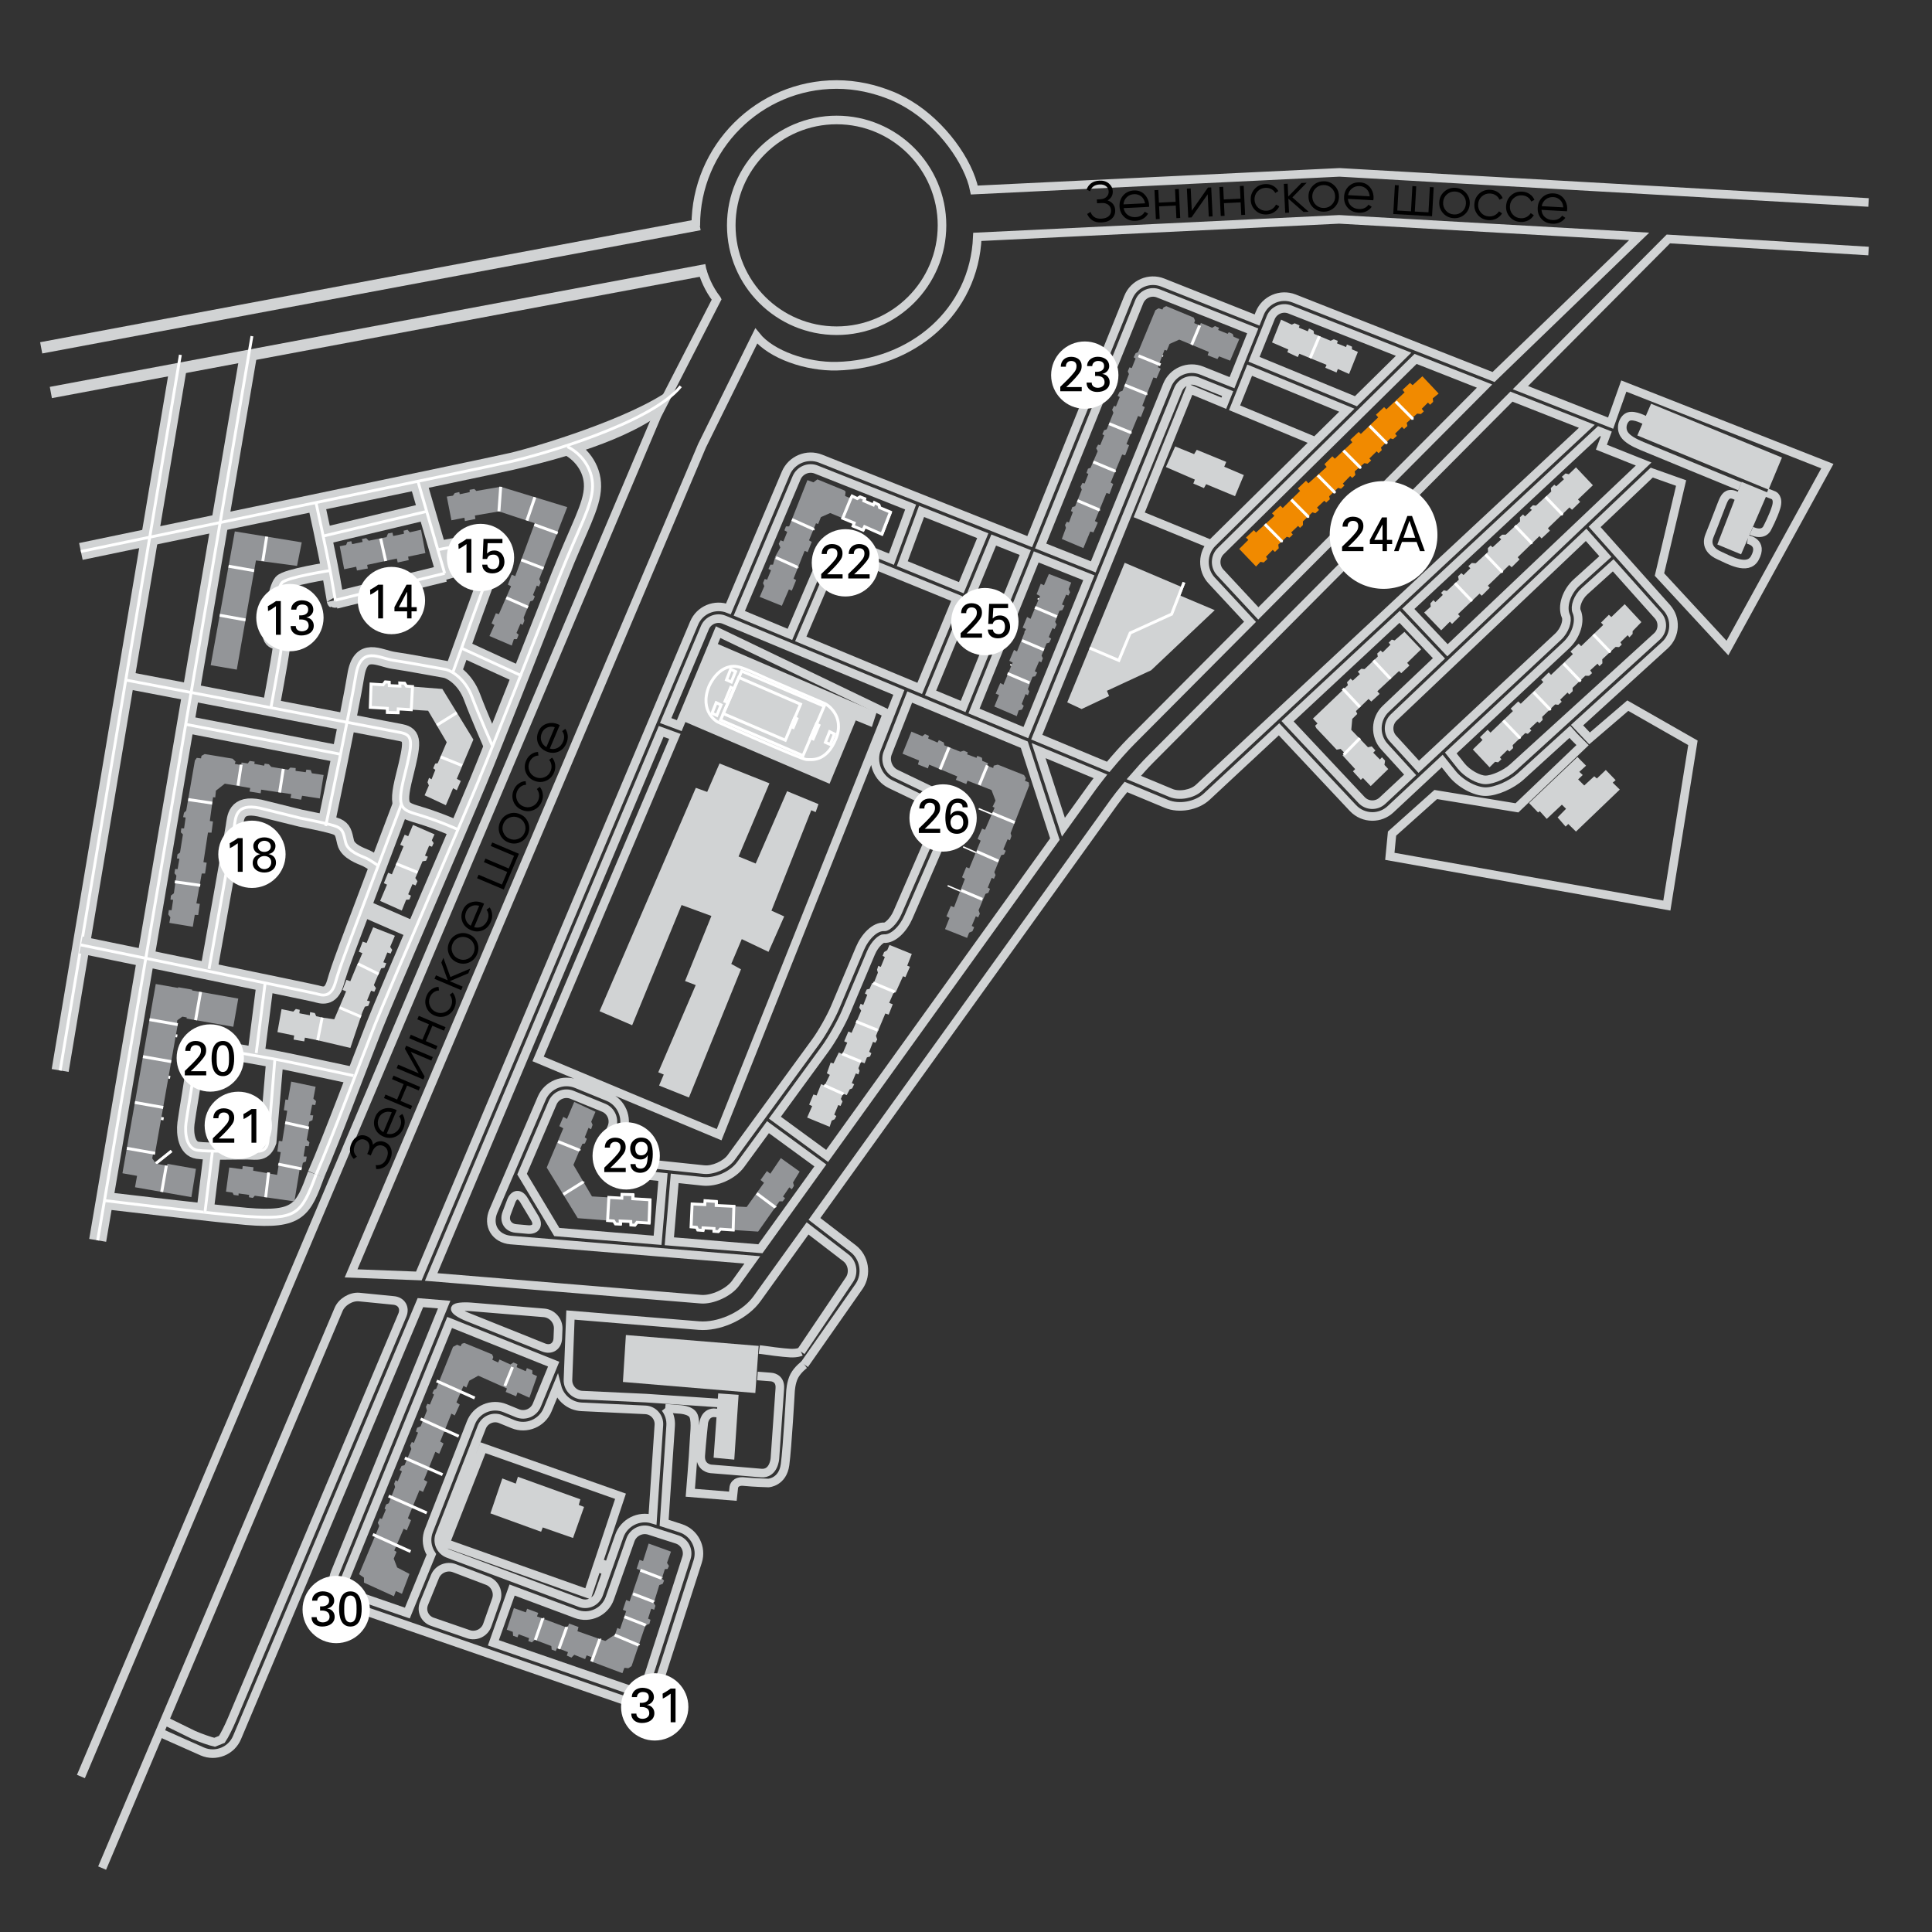 <?xml version="1.0" encoding="utf-8"?>
<!-- Generator: Adobe Illustrator 26.1.0, SVG Export Plug-In . SVG Version: 6.00 Build 0)  -->
<svg version="1.1" baseProfile="basic" xmlns="http://www.w3.org/2000/svg" xmlns:xlink="http://www.w3.org/1999/xlink" x="0px"
	 y="0px" viewBox="0 0 500 500" xml:space="preserve">
<rect x="0" y="0" width="500" height="500" fill="#333333" stroke="none"/>
<style type="text/css">
	.st0{fill:none;}
	.st1{fill:none;stroke:#D1D3D4;stroke-width:2.222;stroke-miterlimit:10;}
	.st2{fill:#939598;}
	.st3{fill:none;stroke:#FFFFFF;stroke-width:0.761;stroke-miterlimit:10;}
	.st4{fill:#D1D3D4;}
	.st5{fill:none;stroke:#D1D3D4;stroke-width:2.963;stroke-miterlimit:10;}
	.st6{fill:none;stroke:#D1D3D4;stroke-width:4.444;stroke-miterlimit:10;}
	.st7{fill:none;stroke:#FFFFFF;stroke-width:0.741;stroke-miterlimit:10;}
	.st8{fill:none;stroke:#FFFFFF;stroke-width:0.381;stroke-miterlimit:10;}
	.st9{fill-rule:evenodd;clip-rule:evenodd;fill:#D1D3D4;}
	.st10{fill-rule:evenodd;clip-rule:evenodd;fill:#939598;}
	.st11{fill:#F18A00;}
	.st12{fill:#FFFFFF;}
	.st13{fill:none;stroke:#D1D3D4;stroke-width:0.741;stroke-miterlimit:10;}
</style>
<g id="Layer_1">
</g>
<g id="Layer_3">
</g>
<g id="Layer_4">
</g>
<g id="Layer_5">
	<rect x="0" y="0" class="st0" width="500" height="500"/>
	<rect x="34.48" y="9.54" class="st0" width="459.6" height="482.94"/>
	<path class="st1" d="M181.69,69.8c0.55,1.98,1.64,4.86,3.79,7.64l0.01,0.02l-15.42,30.01L20.94,459.76"/>
	<polygon class="st2" points="116.83,134.65 115.63,128.52 117.21,128.28 117.7,127.6 118.87,127.34 118.98,127.91 121.55,127.36 
		121.54,126.76 122.76,126.54 123.26,127.06 129.58,125.97 146.8,131.24 139.56,149.86 139.93,150.7 139.48,151.81 138.92,151.55 
		137.93,154 138.42,154.36 137.97,155.38 137.22,155.64 135.52,159.83 135.71,160.63 135.28,161.72 134.69,161.43 133.67,163.81 
		134.23,164.26 133.78,165.41 132.99,165.41 132.44,167.07 126.67,164.6 127.96,161.74 127.22,161.33 128.33,158.71 129.11,158.95 
		132.26,151.72 131.43,151.29 132.44,148.73 133.34,149.11 138.4,135.41 129.12,132.35 122.9,133.41 123.04,134.31 120.32,134.85 
		120.19,133.99 	"/>
	<polygon class="st2" points="54.53,172.15 60.77,137.53 78.09,140.36 76.87,146.45 66.24,145.05 61.28,173.3 	"/>
	<polygon class="st2" points="89.08,147.32 87.92,141.36 89.58,141.04 89.9,140.25 90.92,140.07 91.14,140.82 93.84,140.25 
		93.66,139.49 94.78,139.27 95.42,139.94 100.03,139.01 100.41,138.07 101.57,137.85 101.76,138.72 104.55,138.13 104.44,137.34 
		105.48,137.1 106.04,137.76 108.96,137.1 110.09,143.13 105.62,144.06 105.78,144.95 102.92,145.57 102.7,144.55 95.01,146.19 
		95.2,147.12 92.38,147.65 92.19,146.67 	"/>
	<path class="st3" d="M59.15,146.54l6.63,1.15 M56.86,159.23l6.68,1.21"/>
	<line class="st3" x1="98.51" y1="139.37" x2="99.82" y2="145.19"/>
	<polygon class="st4" points="106.88,213.49 112.45,215.93 111.76,217.47 112.23,218.19 111.8,219.13 111.05,218.88 109.99,221.43 
		110.72,221.71 110.26,222.76 109.35,222.9 107.49,227.23 108.04,228.07 107.56,229.15 106.75,228.81 105.64,231.44 106.36,231.8 
		105.96,232.79 105.1,232.87 103.98,235.66 98.38,233.16 100.16,228.95 99.34,228.57 100.45,225.87 101.42,226.27 104.44,219.01 
		103.57,218.63 104.73,216.02 105.64,216.42 	"/>
	<line class="st3" x1="108.06" y1="225.77" x2="102.53" y2="223.53"/>
	<path class="st3" d="M129.58,125.97l-0.46,6.38 M138.43,128.68l-2.07,6.05 M134.9,144.89l5.77,2.22 M131.03,154.7l5.62,2.46
		 M144.33,137.98l-6.06-2.2"/>
	<line class="st5" x1="181.05" y1="58.12" x2="10.66" y2="90.02"/>
	<line class="st5" x1="182.81" y1="69.8" x2="13.16" y2="101.58"/>
	<path class="st4" d="M21.39,144.89l-0.92-4.35c0.9-0.19,104.06-21.58,111.54-23.33c6.79-1.58,31.23-8.97,41.53-16.5l-2.67,6.48
		c-10.95,8-30.33,12.59-37.85,14.35C125.5,123.3,25.08,144.12,21.39,144.89z"/>
	<line class="st6" x1="64.15" y1="92.64" x2="25.28" y2="321"/>
	<path class="st6" d="M32.43,175.97c0,0,69.09,13.17,71.31,13.63c3.27,0.67,3.12,2.43,0.91,11.25c-2.22,8.81-0.58,8.7,4.36,10.23
		c5.25,1.63,9.5,3.61,9.5,3.61"/>
	<path class="st6" d="M146.83,115.61c3.13,1.5,6.61,5.26,6.51,10.33c-0.09,5.07-3.54,10.57-8.64,23.49
		c-5.1,12.92-16.43,41.91-20.98,52.93c-4.55,11.01-23.37,54.42-26.77,63.02c-3.4,8.59-11.36,29.96-15.15,38.57"/>
	<path class="st6" d="M84.3,213.76c0,0,6.51-30.96,7.78-38.91c1.26-7.94,6.07-4.47,9.86-3.93c3.79,0.54,11.37,2,13.14,2.28
		c1.77,0.28,5.31,2.45,7.08,7.18c1.77,4.73,5.1,12.29,5.1,12.29"/>
	<path class="st6" d="M81.81,130.22c0,0,2.68,12.1,3.95,19.22c1.26,7.11,1.01,5.9,1.01,5.9"/>
	<line class="st6" x1="108.01" y1="124.06" x2="115.55" y2="150.01"/>
	<line class="st6" x1="83.74" y1="138.71" x2="110.42" y2="132.35"/>
	<path class="st6" d="M113.3,142.28c0,0,10.21-2.05,12.32-2.11c2.1-0.06,3.64,1.39,2.49,3.95c-1.15,2.56-10.93,29.94-10.93,29.94"/>
	<line class="st6" x1="119.44" y1="167.76" x2="135.08" y2="174.93"/>
	<line class="st6" x1="48.14" y1="187.47" x2="88.71" y2="195.3"/>
	<path class="st6" d="M70.15,182.97c0,0,2.27-12.21,2.64-15.21c0.37-3-2.69-0.69-2.64-4.07c0.05-3.38,1.56-11.47,2.83-12.89
		c1.27-1.42,12.46-3.15,12.46-3.15"/>
	<line class="st6" x1="86.77" y1="155.34" x2="115.08" y2="148.38"/>
	<line class="st6" x1="68.62" y1="254.39" x2="66.31" y2="272.54"/>
	<line class="st6" x1="53.04" y1="313.77" x2="55.01" y2="297.69"/>
	<path class="st6" d="M91.49,278.38c0,0-7.7-1.66-13.7-2.92c-2.63-0.55-4.93-1.03-6.12-1.25c-3.89-0.74-15-2.59-16.67-3.15
		c-1.67-0.56-4.07-0.08-4.44,3.66s-2.08,13.19-2.43,15.97c-0.35,2.78,0.21,6.6,2.99,7s10.63,0.14,13.03,0.17
		c2.41,0.03,4.07,0.62,5.18-2.44l1.81-21.32"/>
	<line class="st6" x1="46.07" y1="95.41" x2="15.57" y2="277.04"/>
	<line class="st7" x1="46.68" y1="91.83" x2="15.57" y2="277.04"/>
	<path class="st6" d="M27.06,310.7c0,0,29.16,3.44,36.74,4.1c13.48,1.17,14.65-1.7,18.01-10.85"/>
	<path class="st7" d="M27.06,310.7c0,0,29.14,3.59,36.74,4.1c12.87,0.86,14.11-0.28,18.01-10.85"/>
	<path class="st6" d="M54.1,250.75c0,0,6.12-34.25,6.51-36.7c0.39-2.45,0.31-6.24,6.59-4.93l10.59,2.62c0,0,7.84,1.5,9.4,2.21
		c1.57,0.72,1.71,1.65,2.26,4.05s4.02,3.52,5.25,4.07c1.23,0.56,3,1.85,3,1.85"/>
	<line class="st3" x1="68.01" y1="145.19" x2="69.02" y2="138.88"/>
	<path class="st1" d="M216.52,85.59c-15.04,0-27.27-12.23-27.27-27.27c0-15.04,12.23-27.27,27.27-27.27
		c15.04,0,27.27,12.23,27.27,27.27C243.79,73.35,231.55,85.59,216.52,85.59z"/>
	<path class="st1" d="M41.29,448.36l11.09,4.93c0.86,0.37,1.77,0.55,2.68,0.55c0.87,0,1.73-0.17,2.56-0.5
		c1.7-0.68,3.02-1.99,3.73-3.67l47.45-112.55l6.15,0.51l-28.19,69.29c-0.69,1.7-0.66,3.55,0.08,5.2c0.75,1.65,2.12,2.88,3.86,3.49
		l71.07,24.52c0.73,0.25,1.47,0.37,2.21,0.37c1.03,0,2.05-0.24,3-0.71c1.63-0.81,2.84-2.22,3.4-3.97l10.18-31.7
		c1.15-3.59-0.83-7.46-4.42-8.62l-4.26-1.38l1.68-25.11c0.12-1.67-0.38-3.27-1.39-4.58"/>
	<path class="st1" d="M26.43,483.46l61.21-144.6c0.82-1.93,3.19-3.36,5.28-3.19l8.89,0.88c2.08,0.17,3.12,1.89,2.31,3.82
		l-44.1,104.62c-0.81,1.93-1.98,4.25-2.6,5.15l-0.94,0.38l-0.94,0.38c-1.07-0.23-3.53-1.08-5.45-1.91l-7.51-3.68"/>
	<path class="st1" d="M89.61,410.86c-0.4-0.88-0.41-1.87-0.04-2.79l26.79-65.82l26.93,10.79l-4.37,10.63
		c-0.8,1.94-3.03,2.88-4.98,2.09l-3.23-1.32c-1.69-0.69-3.55-0.67-5.22,0.05c-1.68,0.72-2.97,2.06-3.63,3.76l-10.87,27.86
		c-0.67,1.7-0.62,3.55,0.13,5.22c0.15,0.33,0.33,0.64,0.52,0.94l-6.22,15.19l-13.73-4.74C90.74,412.41,90.01,411.74,89.61,410.86z"
		/>
	<path class="st1" d="M112.57,408.01c0.79-1.93,3.04-2.91,5-2.17l8.56,3.26c1.96,0.73,2.99,2.95,2.29,4.92l-2.32,6.57
		c-0.7,1.97-2.89,3.03-4.87,2.34l-9.34-3.22c-1.98-0.68-2.95-2.82-2.15-4.76L112.57,408.01z"/>
	<path class="st1" d="M177.65,403.19l-10.18,31.7c-0.3,0.96-0.97,1.73-1.86,2.17c-0.89,0.45-1.91,0.51-2.86,0.19l-35.06-12.09
		l4.84-13.66l16.56,6.18c1.71,0.64,3.56,0.57,5.22-0.2c1.65-0.78,2.9-2.15,3.51-3.87l5.33-15.07c0.71-2,2.92-3.09,4.94-2.43
		l7.11,2.29C177.19,399.04,178.29,401.19,177.65,403.19z"/>
	<path class="st1" d="M144.36,346.34c-0.08,2.09-1.73,3.16-3.67,2.39l-19.65-7.88c-1.94-0.77-3.39-1.76-3.22-2.18
		c0.17-0.42,2.02-0.62,4.1-0.45l18.89,1.55c2.08,0.18,3.73,2.03,3.65,4.12L144.36,346.34z"/>
	<path class="st1" d="M132.29,310.87c0.74-1.95,2.22-2.09,3.29-0.3l2.83,4.71c1.07,1.79,0.25,3.11-1.83,2.92l-3.03-0.27
		c-2.08-0.18-3.19-1.94-2.45-3.9L132.29,310.87z"/>
	<path class="st1" d="M144.1,318.85l-8.99-14.99l7.9-18.45c0.83-1.94,3.1-2.87,5.05-2.07l8.15,3.33c1.95,0.79,2.91,3.04,2.14,5
		l-1.69,4.29c-0.69,1.74-0.58,3.57,0.3,5.01c0.87,1.44,2.44,2.38,4.31,2.57l10.31,1.09l-1.4,16.36L144.1,318.85z"/>
	<path class="st1" d="M174.61,304.96l7.26,0.77c3.46,0.36,7.77-1.55,9.82-4.36l7.06-9.66l13.55,9.9l-15.51,21.57l-23.57-1.94
		L174.61,304.96z"/>
	<path class="st1" d="M200.54,289.25l13.02-17.82c1.79-2.45,4.2-6.72,5.38-9.51l6.44-15.27c1.07-2.52,2.8-3.8,3.3-3.74
		c2.53,0.22,5.14-2.63,6.41-5.55l10.07-23.19c1.49-3.44-0.04-7.55-3.42-9.17l-9.92-4.77c-1.91-0.92-2.87-3.36-2.09-5.33l5.7-14.51
		l29.66,12.34l7.91,24.43l-58.94,81.99L200.54,289.25z"/>
	<path class="st1" d="M247.62,154.91l-9.6,23.25l-30.78-12.81l8.29-19.39c0.83-1.94,3.09-2.87,5.05-2.07L247.62,154.91z"/>
	<path class="st1" d="M325.65,158.75l-9.86-10.6c-1.44-1.55-1.39-4.03,0.12-5.52l50.44-49.74l17.85,7.03L325.65,158.75z"/>
	<path class="st1" d="M350.91,103.84l-26.37-10.86l4.31-10.75c0.78-1.95,3.01-2.91,4.96-2.14l29.44,11.59L350.91,103.84z"/>
	<path class="st1" d="M318.84,99.04l-7.85-3.14c-3.5-1.4-7.5,0.3-8.92,3.79l-19.13,47.02l-13.62-5.41l25.52-63.22
		c0.79-1.95,3.02-2.91,4.97-2.13l24.4,9.69L318.84,99.04z"/>
	<polygon class="st1" points="281.79,149.53 265.49,189.6 252.07,184.01 268.17,144.13 	"/>
	<polygon class="st1" points="249.26,182.84 240.83,179.33 257.17,139.76 265.34,143 	"/>
	<polygon class="st1" points="248.78,152.1 233.51,145.87 238.5,132.35 254.34,138.64 	"/>
	<path class="st1" d="M230.69,144.72l-8.96-3.65c-3.48-1.42-7.52,0.24-9,3.69l-8.3,19.42l-13.1-5.46l14.84-35.08
		c0.83-1.95,3.1-2.9,5.06-2.12l24.44,9.7L230.69,144.72z"/>
	<path class="st1" d="M282.66,203.72l-7.45,10.36l-6.42-19.82l16,6.66C284,201.93,283.27,202.88,282.66,203.72z"/>
	<path class="st1" d="M428.81,164.72l-37.26,33.92c-1.87,1.7-5.18,3.19-7.1,3.19c-1.84,0-4.79-1.68-6.31-3.59l-2.68-3.37
		l29.84-27.86c2.63-2.45,3.82-6.31,2.72-8.78c-0.5-1.14,0.27-3.62,2.06-5.24l7.41-6.69l11.6,13
		C430.49,160.88,430.37,163.31,428.81,164.72z"/>
	<path class="st1" d="M415.47,144.03l-7.42,6.7c-2.68,2.42-3.91,6.25-2.8,8.73c0.51,1.15-0.25,3.67-2.02,5.32l-36.06,33.66
		l-6.66-7.3c-1.43-1.56-1.33-4.02,0.2-5.47l49.77-47.25L415.47,144.03z"/>
	<path class="st1" d="M372.4,170.38l-13.79,13.09c-2.72,2.59-2.88,6.95-0.35,9.73l6.68,7.33l-7.18,6.7
		c-1.54,1.43-3.95,1.35-5.39-0.18l-19.15-20.39l29.01-27.03L372.4,170.38z"/>
	<path class="st1" d="M410.67,110.33l-100.43,93.6c-1.7,1.58-5.05,2.18-7.19,1.29l-9.62-4c1.51-1.75,3.03-3.42,4.25-4.65
		l93.47-93.92L410.67,110.33z"/>
	<polygon class="st1" points="425.37,120.09 374.61,168.29 364.47,157.55 413.81,111.57 415.71,112.32 414.44,115.73 	"/>
	<path class="st1" d="M185.87,363.09l-18.72-1.26l-16.49-0.77c-2.1-0.1-3.75-1.89-3.67-4l0.64-16.74l33.22,2.74
		c0.34,0.03,0.69,0.04,1.04,0.04c5.13,0,11.12-2.94,14.04-7.01L209,317.91l9.94,7.64c1.67,1.29,2.09,3.85,0.91,5.61l-12.57,18.65"/>
	<path class="st1" d="M340.39,114.22l-20.88-8.69l3.9-9.73l25.15,10.36l-34.78,34.31c-2.67,2.63-2.77,7.01-0.21,9.76l9.94,10.69
		l-30.68,30.83c-1.74,1.75-3.97,4.25-6.03,6.72l-18.49-7.7l36.58-89.93c0.79-1.95,3.02-2.9,4.98-2.12l7.85,3.14l-1,2.5h0l-8.76-3.64
		l-13.13,32.52l18.6,7.61"/>
	<path class="st1" d="M208.18,353.15l14.19-20.29c2.08-3.09,1.37-7.45-1.58-9.71l-10.01-7.7l77.44-107.72
		c0.84-1.17,1.95-2.59,3.16-4.06l10.5,4.37c3.26,1.36,7.85,0.54,10.43-1.88l18.7-17.42l19.15,20.4c1.35,1.43,3.18,2.16,5.01,2.16
		c1.68,0,3.36-0.61,4.68-1.84l13.39-12.5l2.54,3.18c2.11,2.66,5.93,4.74,8.69,4.74c2.68,0,6.69-1.75,9.14-3.98l12.65-11.51
		l1.21,1.35l2.1,2.1l-16.98,16.23l-21.02-3.45l-11.31,10.11l-0.57,5.89l71.69,12.74l6.75-42.12l-16.86-9.62l-9.89,8.48l0,0
		l-3.24-3.43l22.72-20.69c2.79-2.53,3.02-6.89,0.51-9.69l-18.68-20.94l14.78-14.04l7.6,2.7l-5.6,23.68l17.59,19.02l25.86-47.07
		l-52.68-20.73l-3.41,9.6l-23.35-9.19l38.29-38.48l51.81,3.13"/>
	<path class="st1" d="M424.22,61.18l-37.69,36.39l-51.61-20.32c-3.51-1.38-7.5,0.34-8.9,3.84l-0.69,1.73l-24.41-9.69
		c-3.5-1.39-7.5,0.32-8.91,3.82l-25.52,63.23l-54.13-21.48c-3.5-1.39-7.52,0.3-8.99,3.76l-14.85,35.1
		c-3.47-1.39-7.44,0.25-8.89,3.71L108.4,330.22l-17.54-0.67l90.82-214.19l14.03-28.41c3.93,4.88,13.07,8,20.81,7.82
		c19.59-0.46,35.62-14.07,36.41-33.47l93.66-4.53L424.22,61.18z"/>
	<path class="st1" d="M174.66,190.58l-3.55-1.29l-59.52,141.19l69.82,5.75c2.96,0.24,7.23-1.73,8.96-4.14l4.33-6.03l-62.55-5.14
		c-1.88-0.16-3.46-1.06-4.31-2.48c-0.85-1.42-0.91-3.23-0.17-4.97l12.54-29.26c1.48-3.45,5.52-5.11,9-3.69l8.14,3.33
		c3.49,1.42,5.2,5.43,3.83,8.93l-1.69,4.29c-0.34,0.86-0.32,1.69,0.06,2.32c0.38,0.63,1.1,1.03,2.03,1.13l20.6,2.17
		c2.35,0.26,5.65-1.21,7.04-3.12l21.86-29.94c1.65-2.25,3.95-6.33,5.04-8.9l6.44-15.27c1.24-2.94,3.83-5.8,6.37-5.59
		c0.5,0.06,2.26-1.21,3.36-3.73l10.08-23.2c0.85-1.95-0.02-4.29-1.94-5.21l-9.93-4.77c-3.35-1.61-4.96-5.73-3.61-9.19l5.73-14.57
		l-45.2-18.81c-1.94-0.8-4.18,0.11-5,2.05l-10.14,24.04l3.51,1.32l10.06-24.2l43.74,21.03l-43.48,109.03l-46.85-19.61L174.66,190.58
		z"/>
	<path class="st1" d="M154.44,405.66l2.63,0.93l-2.12,5.99c-0.34,0.95-1.02,1.7-1.93,2.13c-0.91,0.42-1.93,0.46-2.87,0.11
		l-34.17-12.75c-0.94-0.36-1.69-1.05-2.1-1.97c-0.41-0.92-0.43-1.94-0.07-2.88l10.87-27.86c0.37-0.94,1.07-1.67,2-2.07
		c0.92-0.4,1.95-0.41,2.88-0.03l3.23,1.32c3.49,1.42,7.5-0.26,8.94-3.76l2.44-5.93c0.73,2.86,3.26,5.05,6.35,5.2l16.48,0.78
		c1,0.04,1.93,0.48,2.59,1.23c0.67,0.75,1,1.71,0.93,2.71l-1.63,24.36c-3.54-1.07-7.38,0.86-8.61,4.35l-2.75,7.78l-2.65-0.93
		l5.71-17.14L125,374.67l-9.72,24.7l36.9,13.1L154.44,405.66z"/>
	<path class="st1" d="M452.29,139.62c0,0,4.15,0.67,1.85,4.81c-1.85,3.34-6.73,0.42-9.19-0.67c-1.7-0.75-3.69-2.31-2.52-5.16
		c1.63-3.96,3.22-8.44,3.71-9.37c0.5-0.93,1.32-1.97,3.37-0.82"/>
	<path class="st1" d="M457.27,127.5l1.79,0.71c0,0,1.33,0.6,0.62,3.02c-0.72,2.43-2.36,5.49-2.36,5.49s-0.86,2.1-4.08,0.65"/>
	<path class="st1" d="M425.69,108.75c0,0-2.58-1.43-4.11-0.97c-1.41,0.43-2.4,2.86-1.21,4.66c0.8,1.22,2.55,2.14,4.55,2.98
		c4.78,2,25.37,10.44,25.37,10.44"/>
	<path class="st1" d="M196.02,356.1l3.48,0.27c0,0,2.52,0.06,2.32,2.94c-0.25,3.46-1.27,18.14-1.27,18.14s-0.26,4.07-3.59,3.77
		c-4.05-0.37-13.03-1.08-13.03-1.08s-2.8-0.26-2.58-3.46c0.22-3.21,0.79-8.48,0.79-8.48s0.26-2.48,2.58-2.58l0.95,0.08
		 M207.28,349.82c0,0-0.99,0.45-2.74,0.36c-1.98-0.1-6.02-0.64-8.04-0.93 M172.16,364.43l3.42,0.3c0,0,3.28,0.03,3.93,1.74
		c0.66,1.71,0.14,4.93,0.05,7.36c-0.08,2.43-0.91,12.5-0.91,12.5l11.01,0.89l0.26-2.39c0,0,0.26-1.68,2.71-1.39
		c2.14,0.24,6.25,0.36,6.25,0.36s3.68-0.21,4.29-4.75c0.61-4.54,1.4-18.81,1.4-18.81s0.09-2.48,1.01-4.18
		c0.92-1.7,2.6-2.91,2.6-2.91"/>
	<polygon class="st8" points="186.72,186.42 192.19,173.75 213.51,182.84 208.03,195.63 	"/>
	<polygon class="st8" points="203.46,191.63 187.42,184.74 191.43,175.4 207.41,182.32 	"/>
	<polygon class="st8" points="184.52,184.66 185.59,181.92 186.85,182.51 185.75,185.22 	"/>
	<polygon class="st8" points="188.26,176.01 189.34,173.28 190.59,173.87 189.5,176.57 	"/>
	<polygon class="st8" points="213.83,192.17 214.93,189.42 216.17,190.03 215.08,192.74 	"/>
	<polygon class="st8" points="188.61,181.85 187.87,181.57 189.36,177.97 190.15,178.32 	"/>
	<polygon class="st8" points="204.92,188.11 205.51,188.34 206.45,186.08 205.9,185.81 	"/>
	<polygon class="st8" points="209.98,190.99 210.67,191.29 212.15,187.78 211.49,187.47 	"/>
	<path class="st8" d="M183.73,177.67c0,0,2.28-5.52,6.89-5.13c1.84,0.16,5.14,1.87,8.4,3.29c4.87,2.14,9.98,4.29,9.98,4.29l4.9,2.12
		c0,0,5.14,2.89,2.64,9.03c-2.5,6.14-6.4,5.35-7.63,5.35c-1.23,0-22.98-9.73-22.98-9.73S181.1,184.28,183.73,177.67z"/>
	<polyline class="st8" points="282.15,167.78 289.71,171 292.64,163.9 303.37,159.03 306.55,150.8 	"/>
	<path class="st8" d="M164.09,412.36l5.34,2.06 M161.86,418.3l5.53,2.18 M166,406.26l5.45,2.08 M159.35,423.01l6.21,2.63
		 M146.95,420.96l-2.04,5.65 M155.49,424.08l-2.1,5.78 M140.75,418.71l-1.94,5.56"/>
	<path class="st8" d="M310.62,84.35l-2.07,4.98 M291.24,99.77l5.7,2.33 M287.2,109.77l5.68,2.33 M283.11,119.67l5.67,2.38
		 M279.01,129.67l5.67,2.41"/>
	<path class="st8" d="M355.53,171.01l4.4,4.71 M347.62,178.3l4.4,4.7 M347.88,195.36l4.14-4.24"/>
	<path class="st8" d="M376.62,151.03l4.37,4.58 M384.52,143.6l4.37,4.57 M392.17,136.16l4.37,4.58 M400.07,128.72l4.37,4.58
		 M389.11,186.54l4.39,4.57 M396.94,179.2l4.39,4.58 M404.71,171.81l4.39,4.57 M412.42,164.28l4.39,4.58"/>
	<line class="st8" x1="341.58" y1="87.13" x2="339.19" y2="92.77"/>
	<path class="st8" d="M361.3,104.06l4.46,4.5 M354.54,110.33l4.47,4.51 M347.78,116.72l4.47,4.51 M341.14,123.1l4.47,4.51
		 M334.3,129.42l4.47,4.51 M327.46,135.77l4.47,4.51"/>
	<path class="st8" d="M295.31,89.85l5.7,2.33 M268.54,154.91l5.67,2.41 M265.19,163.47l5.67,2.41 M261.44,172l5.68,2.41"/>
	<polygon class="st8" points="220.41,129.1 220.75,128.49 222.08,129.14 222.8,128.69 223.97,129.16 223.78,129.73 226.23,130.79 
		226.5,130.18 227.67,130.76 227.84,131.48 230.64,132.64 228.42,138.35 223.97,136.41 223.54,137.3 221,136.25 221.27,135.45 
		218.32,134.23 220.41,129.12 	"/>
	<path class="st8" d="M205.19,134.57l5.62,2.53 M201.03,144.4l5.62,2.53"/>
	<path class="st8" d="M129.23,352.5l-1.99,4.89 M113.76,358.03l5.7,2.48 M109.63,367.86l5.69,2.53 M105.54,377.96l5.59,2.36
		 M101.35,387.79l5.69,2.42 M97.27,397.73l5.59,2.47 M242.11,192.23l-2.33,5.71 M252,196.89l-2.09,5.07 M253.29,209.28l5.79,2.41
		 M249.26,219.17l5.63,2.49 M245.25,229.22l5.47,2.33"/>
	<path class="st8" d="M226.19,254.39l5.55,2.34 M221.76,264.36l5.55,2.25 M218.15,272.73l4.91,2.01 M213.48,280.85l4.99,2.25"/>
	<polygon class="st8" points="168.22,316.49 165.12,316.28 164.55,317.05 163.53,316.97 163.5,316.08 160.76,315.96 160.8,316.77 
		159.55,316.71 159.09,315.96 157.5,315.83 157.83,309.85 161.19,310.05 161.23,309.06 164.02,309.14 164.02,310.21 168.43,310.46 	
		"/>
	<polygon class="st8" points="179.1,317.47 179.37,311.55 182.65,311.72 182.7,310.7 185.6,310.91 185.59,311.95 190.16,312.17 
		189.98,318.28 186.67,318.06 186.13,318.7 185.01,318.62 185.03,317.9 182.2,317.73 182.16,318.39 180.82,318.29 180.51,317.6 	"/>
	<path class="st8" d="M144.7,295.42l5.54,2.23 M146.06,309.06l5.15-3.2 M196.07,308.82l4.81,3.59"/>
	<polygon class="st4" points="176.91,186.66 185.33,166.48 226.87,184.34 225.64,188.14 221.47,186.44 214.69,202.84 	"/>
	<polygon class="st3" points="186.48,186.35 191.95,173.68 213.3,182.77 207.81,195.57 	"/>
	<polygon class="st3" points="203.24,191.57 187.18,184.68 191.2,175.33 207.18,182.25 	"/>
	<polygon class="st3" points="184.27,184.59 185.35,181.86 186.61,182.44 185.51,185.15 	"/>
	<polygon class="st3" points="188.02,175.94 189.1,173.2 190.36,173.79 189.26,176.5 	"/>
	<polygon class="st3" points="213.61,192.11 214.71,189.36 215.95,189.96 214.86,192.68 	"/>
	<polygon class="st3" points="188.37,181.78 187.63,181.5 189.12,177.9 189.92,178.25 	"/>
	<polygon class="st3" points="204.69,188.05 205.29,188.27 206.23,186.01 205.67,185.74 	"/>
	<polygon class="st3" points="209.76,190.93 210.44,191.23 211.93,187.72 211.27,187.4 	"/>
	<path class="st3" d="M183.49,177.6c0,0,2.28-5.53,6.9-5.13c1.85,0.16,5.15,1.87,8.41,3.3c4.88,2.14,9.98,4.29,9.98,4.29l4.9,2.12
		c0,0,5.14,2.89,2.64,9.03c-2.5,6.14-6.41,5.35-7.64,5.35c-1.23,0-23-9.74-23-9.74S180.86,184.21,183.49,177.6z"/>
	<polygon class="st9" points="408.25,195.91 410.47,198.16 408.73,199.75 409.61,200.57 408.42,201.71 410,203.28 412.59,200.9 
		413.27,201.47 415.58,199.27 418.12,201.9 417.37,202.55 419.2,204.34 407.86,215.21 405.87,213.25 405.18,213.92 403.11,211.54 
		405.29,209.31 404.21,208.25 400.3,211.93 398.5,209.94 398.05,210.26 395.71,207.82 	"/>
	<polygon class="st9" points="163.6,265.33 155.17,261.7 180.08,203.89 183.02,204.95 186.21,197.59 199.13,202.72 191.14,221.66 
		195.57,223.48 203.7,204.76 211.82,208.11 211.09,210.18 209.96,209.69 199.65,235.68 202.95,237.17 198.89,246.34 191.97,243.04 
		189.25,249.46 191.76,250.86 178.3,284.03 170.57,280.94 171.78,278.09 170.36,277.51 180.05,254.94 177.29,253.89 184.11,237.05 
		176.39,234.22 	"/>
	<polygon class="st4" points="301.73,120.87 304.14,115.54 309.03,117.53 309.72,116.41 317.35,119.54 316.83,120.79 321.9,122.95 
		319.62,128.41 312.15,125.31 311.58,126.32 308.83,125.14 309.23,124.12 	"/>
	<polygon class="st4" points="305.2,154.04 306.02,152 291.07,145.65 281.99,167.7 276.2,181.77 279.92,183.5 287.03,180.14 
		286.47,178.78 297.91,173.47 314.37,157.91 305.2,154.04 	"/>
	<polyline class="st3" points="281.99,167.7 289.55,170.92 292.49,163.82 303.22,158.94 306.41,150.71 	"/>
	<polygon class="st4" points="148.3,398.03 140.46,395.3 140.04,396.42 126.92,391.66 130,382.62 133.48,383.96 134.03,382.19 
		150.2,388.02 149.79,389.47 151.15,390 	"/>
	<polygon class="st4" points="423.74,112.7 427.3,104.49 461.17,118.41 457.7,126.72 	"/>
	<polygon class="st9" points="450.59,143.46 444.44,140.91 450.72,124.69 457.49,127.48 	"/>
	<polygon class="st9" points="184.68,377.25 185.87,360.61 191.15,360.98 190.03,377.75 	"/>
	<polygon class="st4" points="161.21,357.65 161.98,345.5 196.34,348.32 195.48,360.51 	"/>
	<polygon class="st2" points="131.15,421.76 132.99,416.17 136.09,417.28 136.42,416.34 139.3,417.42 138.97,418.33 146.83,421.26 
		147.29,420.17 149.71,421.07 149.44,422.15 156.64,424.68 159.18,423.02 159.75,421.31 160.47,421.61 162.05,416.96 161.2,416.61 
		162.05,414.07 162.94,414.45 165.71,406.38 164.76,405.98 165.52,403.69 166.42,404.01 167.87,399.47 173.65,401.56 172.62,404.47 
		173.13,405.26 172.77,406.04 172.06,406.09 171.3,408.52 171.86,409.06 171.5,409.9 170.63,410.21 169.2,414.85 169.61,415.58 
		169.3,416.6 168.54,416.32 167.72,418.89 168.35,419.19 168.07,420.24 167.05,420.64 163.45,431.19 162.61,431.74 161.59,431.62 
		161.08,433.02 153.1,430.01 153.42,429.03 151.83,428.4 151.43,429.38 148.62,428.25 147.89,428.99 146.69,428.46 146.99,427.57 
		144.18,426.46 143.83,427.3 142.77,426.91 142.68,425.99 138.41,424.38 137.64,425.05 136.72,424.69 136.94,423.96 134.22,422.94 
		133.93,423.73 132.79,423.34 132.71,422.32 	"/>
	<polygon class="st2" points="178.85,317.51 179.12,311.59 182.4,311.75 182.46,310.74 185.36,310.95 185.35,311.98 193.24,312.37 
		197.72,306.1 196.83,305.38 198.48,303.07 199.35,303.76 202.08,299.72 206.95,303.2 205.24,306.01 205.47,306.88 204.93,307.79 
		204.27,307.29 202.64,309.67 203.18,310.08 202.57,310.91 201.71,310.91 196.2,318.74 186.43,318.1 185.89,318.74 184.77,318.66 
		184.78,317.94 181.95,317.77 181.92,318.43 180.58,318.33 180.27,317.64 	"/>
	<polygon class="st4" points="215.24,290.02 214.71,291.62 208.89,289.22 210.19,286.25 209.4,285.88 210.51,283.25 211.34,283.5 
		212.5,280.57 213.39,280.96 214.76,278.18 213.99,277.76 214.97,275 215.71,275.22 217.09,272.38 218,272.8 219.27,269.84 
		218.48,269.49 219.56,266.95 220.39,267.3 222.87,261.56 222.36,260.74 222.73,259.77 223.41,260.1 224.44,257.46 223.84,257.13 
		224.3,256.08 225.04,255.91 225.73,254.36 226.11,254.46 227.2,251.73 226.98,250.97 227.29,249.96 227.95,250.23 228.99,247.69 
		228.41,247.37 228.8,246.4 229.62,245.9 230.2,244.55 235.97,246.89 234.79,249.91 235.49,250.19 234.33,252.88 233.7,252.65 
		231.82,256.79 231.39,256.65 230.12,259.54 231.05,259.9 229.99,262.58 229.12,262.29 226.7,268.07 227.02,269.04 226.55,269.86 
		225.93,269.63 224.94,272.2 225.51,272.56 225.17,273.42 224.35,273.66 223.77,275.18 222.82,274.82 222.16,276.44 222.46,277.13 
		222.15,278.05 221.49,277.8 220.45,280.3 221.06,280.6 220.55,281.67 219.91,281.92 219.13,283.42 218.17,283.02 217.63,284.39 
		218.04,285.08 217.53,286.22 216.94,285.99 215.9,288.47 216.44,288.83 216.01,289.66 	"/>
	<polygon class="st10" points="263.14,185.34 257.34,182.85 258.55,179.87 257.68,179.51 258.87,176.77 259.7,177.2 262.08,171.48 
		261.21,171.01 262.42,168.2 263.2,168.6 265.51,162.79 264.66,162.44 265.81,159.67 266.7,160.16 269.16,154.25 268.27,153.78 
		269.34,151.08 270.19,151.46 271.45,148.54 277.23,150.77 276.57,152.44 276.93,153.29 276.5,154.13 275.93,153.88 274.84,156.44 
		275.49,156.74 274.94,157.88 274.16,158.09 273.07,160.93 273.46,161.65 272.92,162.81 272.39,162.53 271.42,164.86 272.05,165.27 
		271.57,166.3 270.85,166.51 269.56,169.66 269.89,170.38 269.49,171.4 268.92,171.14 267.81,173.71 268.41,174.06 267.91,175.03 
		267.21,175.15 266.02,178.33 266.38,178.96 266.02,179.93 265.42,179.63 264.42,182.19 264.95,182.67 264.49,183.64 263.63,183.85 
			"/>
	<polygon class="st9" points="336.27,91.55 335.86,92.41 333.16,91.14 333.42,90.45 329.2,88.62 331.54,82.72 334.29,84.01 
		335.07,83.67 336.33,84.22 336.15,84.8 338.45,85.74 338.77,85.02 339.94,85.6 340.07,86.4 344.37,88.19 345.19,87.81 
		346.22,88.21 346.02,88.87 348.37,89.81 348.58,89.15 349.89,89.71 349.87,90.41 351.42,91.07 349.14,96.78 346.23,95.5 
		345.89,96.4 342.99,95.18 343.31,94.42 	"/>
	<polygon class="st11" points="325.06,146.61 320.71,142.06 323.07,139.72 322.46,139.13 324.48,137.2 325.06,137.81 329.81,133.5 
		329.2,132.84 331.35,130.88 331.97,131.45 336.46,127.05 335.88,126.41 337.99,124.41 338.62,125.08 343.33,120.84 342.76,120.14 
		344.81,118.09 345.45,118.72 349.98,114.46 349.45,113.81 351.63,111.78 352.19,112.3 356.68,108.01 356.09,107.34 358.2,105.36 
		358.79,105.94 363.51,101.54 362.96,100.91 364.9,99.1 365.59,99.68 368.11,97.38 372.32,101.85 370.8,103.09 370.9,103.99 
		370.11,104.75 369.55,104.19 367.96,105.78 368.47,106.48 367.74,107.15 366.77,107.04 364.06,109.42 364.23,110.26 363.37,111.03 
		362.83,110.48 361.05,112.24 361.5,112.8 360.53,113.67 359.85,113.44 357.38,115.81 357.61,116.49 356.78,117.29 356.27,116.81 
		354.4,118.65 354.86,119.17 353.92,120.01 353.09,119.86 350.59,121.99 350.77,122.93 349.96,123.69 349.42,123.2 347.52,125.16 
		347.94,125.64 347.06,126.49 346.29,126.26 343.99,128.43 344.17,129.2 343.21,130.05 342.73,129.59 340.84,131.35 341.36,131.97 
		340.42,132.83 339.64,132.59 337.19,134.93 337.2,135.89 336.45,136.61 335.93,136.11 334.15,137.8 334.58,138.34 333.76,139.14 
		333.02,138.91 330.82,140.94 330.94,141.89 329.95,142.84 329.39,142.31 327.64,144.07 328.01,144.65 327.04,145.57 326.21,145.4 	
		"/>
	<polygon class="st9" points="354.74,203.44 352.73,201.34 352.17,201.82 350.14,199.62 350.71,199.04 347.45,195.49 348,194.9 
		346.95,193.82 345.92,194.02 340.65,188.44 340.35,187.81 340.97,187.24 339.79,185.96 348.84,177.32 348.6,176.58 349.54,175.63 
		350.08,176.15 351.94,174.45 351.4,173.83 352.3,173.08 353.15,173.16 356.57,169.92 356.43,169.13 357.31,168.33 357.83,168.84 
		359.84,166.85 359.39,166.32 360.19,165.52 360.93,165.74 363.47,163.53 367.78,168.05 364.18,171.55 364.76,172.24 362.64,174.22 
		362.07,173.66 356.46,178.9 357.04,179.59 354.89,181.56 354.17,180.89 350.92,184.03 351.26,184.77 349.97,186.04 349.71,188.89 
		354.03,193.39 355.01,193.17 355.95,194.22 355.39,194.79 357.12,196.56 357.65,195.98 358.46,196.86 358.29,197.95 359.28,199.03 
			"/>
	<polygon class="st2" points="202.34,156.78 196.61,154.48 197.8,151.7 197.46,150.9 197.9,149.85 198.53,150.01 199.54,147.59 
		198.88,147.23 199.36,146.14 200.06,146.14 200.66,143.98 201.95,141.7 201.54,140.73 202,139.82 202.74,140.12 203.73,137.67 
		203.01,137.25 203.4,136.22 204.23,136.22 208.96,124.25 210.51,124.83 211.54,124.06 218.53,126.93 218.84,127.25 218.71,128.36 
		220.19,129 220.53,128.38 221.87,129.03 222.58,128.59 223.76,129.05 223.57,129.62 226.02,130.68 226.29,130.08 227.46,130.65 
		227.64,131.37 230.43,132.53 228.21,138.25 223.76,136.3 223.33,137.2 220.78,136.15 221.06,135.35 214.85,132.77 212.45,133.83 
		211.73,135.62 211.18,135.42 209.37,139.84 210.08,140.25 209.02,142.89 208.23,142.56 205.38,149.74 206.04,150.13 204.92,152.86 
		204.17,152.54 	"/>
	<polygon class="st2" points="167.97,316.53 164.85,316.33 164.29,317.09 163.27,317.01 163.24,316.12 160.5,316 160.54,316.81 
		159.29,316.75 158.82,315.99 149.52,315.26 141.49,302.16 145.78,292.01 144.75,291.44 145.78,289.04 146.74,289.57 148.61,285.17 
		154.11,287.73 153.01,290.29 153.36,291.11 152.97,292.26 152.31,291.89 151.34,294.32 151.88,294.74 151.38,295.93 150.71,296.04 
		148.4,301.47 153.2,309.63 160.93,310.09 160.97,309.1 163.76,309.17 163.76,310.24 168.17,310.5 	"/>
	<polygon class="st2" points="105.97,407.33 104.02,412.48 102.45,411.76 101.95,413.11 94.19,409.58 94.19,408.29 92.92,407.4 
		98.15,394.93 97.77,394.08 98.32,392.91 98.83,393.11 99.85,390.69 99.53,390.41 99.92,389.36 100.61,389.04 102.25,384.84 
		102.01,384 102.38,383.07 102.93,383.35 104.02,380.77 103.41,380.46 103.92,379.39 104.7,379.19 106.45,375 106.14,374.07 
		106.58,373.18 107.1,373.42 108.19,370.76 107.64,370.48 107.95,369.51 108.87,369.11 110.48,365.07 110.24,364.06 110.61,363.3 
		111.26,363.5 112.32,360.92 111.88,360.59 112.32,359.67 112.9,359.38 117.24,348.57 118.3,348.01 119.19,348.41 119.53,347.76 
		120.18,347.56 127.35,350.51 127.66,351.19 127.42,351.92 128.92,352.61 129.26,351.84 132.1,353.13 132.88,352.61 133.91,353.05 
		133.7,353.82 136.06,354.87 136.36,354.06 137.77,354.66 137.77,355.59 138.99,356.15 137.01,361.73 133.94,360.35 133.57,361.36 
		130.87,360.23 131.2,359.34 123.79,356.03 121.44,357.33 120.7,359.09 119.94,358.65 118.13,362.94 118.98,363.5 117.69,366.32 
		116.82,365.84 113.93,373.07 114.79,373.57 113.67,376.23 112.66,375.73 109.73,382.99 110.6,383.48 109.48,386.1 108.56,385.66 
		105.56,392.92 106.37,393.43 105.27,396.07 104.47,395.62 102.04,401.27 102.62,401.63 101.9,403.37 102.79,405.67 	"/>
	<path class="st3" d="M163.83,412.48l5.35,2.06 M161.6,418.42l5.53,2.18 M165.74,406.37l5.45,2.09 M159.09,423.14l6.21,2.63
		 M146.68,421.09l-2.05,5.65 M155.22,424.21l-2.1,5.79 M140.48,418.84l-1.94,5.56"/>
	<polygon class="st9" points="385.5,198.58 381.17,193.96 383.68,191.51 383.01,190.79 385.01,188.85 385.74,189.6 391.54,184.03 
		390.96,183.38 392.91,181.53 393.57,182.13 399.42,176.51 398.85,175.92 400.81,174.02 401.4,174.66 407.06,169.28 406.43,168.62 
		408.57,166.57 409.2,167.22 414.91,161.74 414.35,161.13 416.37,159.11 417.01,159.69 420.47,156.36 424.79,161 422.52,163.33 
		422.52,164.06 421.69,164.94 421.24,164.39 419.35,166.23 419.72,166.82 419.01,167.48 418.12,167.42 414.66,170.62 414.7,171.66 
		413.93,172.41 413.44,171.76 411.55,173.47 412.02,174.2 411.25,174.9 410.27,174.88 406.98,178.02 407.02,178.87 406.11,179.72 
		405.68,179.23 403.77,181.09 404.17,181.61 403.29,182.41 402.47,182.3 399.12,185.52 399.24,186.31 398.39,187.14 397.88,186.73 
		395.89,188.59 396.32,189.05 395.41,189.92 394.75,189.71 391.48,192.84 391.6,193.6 390.64,194.49 390.13,194.09 388.16,196.01 
		388.57,196.49 387.71,197.29 386.92,197.16 	"/>
	<polygon class="st9" points="372.98,163.13 368.57,158.53 370.27,156.99 370.18,156.16 370.97,155.3 371.47,155.83 373.4,153.97 
		372.95,153.43 373.64,152.76 374.44,152.94 377.53,150.04 377.34,149.17 378.19,148.32 378.76,148.82 380.52,147.07 380.01,146.53 
		380.88,145.7 381.91,145.78 385.11,142.83 385.05,141.87 385.76,141.19 386.29,141.63 388.52,139.58 387.99,139.05 388.75,138.38 
		389.69,138.37 393.39,134.95 393.35,133.89 394.15,133.14 394.67,133.65 396.44,131.96 395.9,131.51 396.73,130.75 397.51,130.86 
		401.46,127.21 401.35,126.31 402.25,125.45 402.75,125.85 404.75,124.03 404.2,123.38 405.17,122.52 406.01,122.74 407.86,120.95 
		412.24,125.58 408.38,129.26 408.94,129.88 406.84,131.93 406.17,131.32 400.6,136.71 401.12,137.34 398.96,139.35 398.4,138.75 
		392.78,144.22 393.27,144.77 391.21,146.81 390.6,146.23 385.06,151.58 385.55,152.11 383.48,154.17 382.9,153.64 377.33,158.94 
		377.83,159.47 375.79,161.47 375.23,160.89 	"/>
	<polygon class="st10" points="301.82,79.23 308.93,82.19 309.26,82.94 309.05,83.61 310.48,84.24 310.79,83.59 313.7,84.83 
		314.42,84.39 315.49,84.83 315.25,85.4 317.72,86.39 318,85.97 319.01,86.41 319.27,87.17 320.72,87.76 318.36,93.34 315.49,92.22 
		315.07,92.92 312.53,91.94 312.84,91.08 305.19,87.89 302.68,89.01 301.98,90.72 301.38,90.54 299.67,95.02 300.39,95.41 
		299.33,97.9 298.5,97.69 295.62,105.01 296.27,105.37 295.26,107.94 294.53,107.65 291.53,114.91 292.2,115.22 291.19,117.84 
		290.41,117.63 287.45,124.87 288.1,125.26 287.14,127.82 286.34,127.59 283.36,134.85 284.11,135.24 282.99,137.78 282.16,137.55 
		280.38,141.85 274.8,139.49 275.86,136.62 275.63,135.86 276.1,135.01 276.64,135.22 277.65,132.52 277.16,132.26 277.5,131.25 
		278.25,131.01 279.96,126.74 279.65,125.93 280.14,124.97 280.71,125.13 281.67,122.66 281.18,122.41 281.57,121.29 282.24,121.08 
		284.08,116.78 283.69,116 284.19,115.07 284.73,115.2 285.77,112.66 285.28,112.4 285.72,111.36 286.42,111.1 288.15,106.82 
		287.82,106.04 288.31,105.03 288.8,105.19 289.79,102.75 289.24,102.44 289.76,101.4 290.51,101.12 292.17,96.81 291.86,96.11 
		292.3,95.07 292.9,95.26 293.89,92.79 293.39,92.46 293.89,91.42 294.53,91.13 299.02,80.29 299.82,79.78 300.83,80.11 
		301.09,79.59 	"/>
	<path class="st3" d="M310.48,84.21l-2.07,4.98 M291.08,99.64l5.71,2.33 M287.04,109.65l5.68,2.33 M282.94,119.55l5.68,2.39
		 M278.85,129.56l5.68,2.41"/>
	<path class="st3" d="M355.43,170.93l4.4,4.71 M347.51,178.23l4.4,4.71 M347.77,195.3l4.14-4.24"/>
	<path class="st3" d="M376.53,150.94l4.37,4.58 M384.44,143.5l4.37,4.58 M392.09,136.05l4.37,4.58 M400,128.61l4.37,4.58
		 M389.03,186.47l4.39,4.58 M396.87,179.13l4.39,4.58 M404.65,171.73l4.39,4.58 M412.37,164.2l4.39,4.58"/>
	<line class="st3" x1="341.46" y1="86.99" x2="339.08" y2="92.64"/>
	<path class="st3" d="M361.2,103.93l4.47,4.51 M354.43,110.21l4.47,4.51 M347.67,116.6l4.47,4.51 M341.03,123l4.47,4.51
		 M334.18,129.31l4.47,4.51 M327.34,135.66l4.47,4.51"/>
	<path class="st3" d="M294.64,92.08l5.71,2.33 M267.85,157.19l5.68,2.41 M264.5,165.77l5.68,2.41 M260.75,174.3l5.68,2.41"/>
	<polygon class="st2" points="220.19,129 220.53,128.38 221.87,129.03 222.58,128.59 223.76,129.05 223.57,129.62 226.02,130.68 
		226.29,130.08 227.46,130.66 227.64,131.37 230.43,132.53 228.21,138.25 223.76,136.3 223.33,137.2 220.78,136.15 221.06,135.35 
		218.1,134.12 220.19,129.01 	"/>
	<polygon class="st3" points="220.19,129 220.53,128.38 221.87,129.03 222.58,128.59 223.76,129.05 223.57,129.62 226.02,130.68 
		226.29,130.08 227.46,130.66 227.64,131.37 230.43,132.53 228.21,138.25 223.76,136.3 223.33,137.2 220.78,136.15 221.06,135.35 
		218.1,134.12 220.19,129.01 	"/>
	<path class="st3" d="M204.96,134.46l5.62,2.53 M200.8,144.3l5.62,2.53"/>
	<path class="st3" d="M225.98,254.38l5.55,2.33 M221.55,264.36l5.55,2.25 M217.93,272.73l4.91,2.01 M213.26,280.86l4.99,2.25"/>
	<polygon class="st2" points="167.97,316.53 164.85,316.33 164.29,317.09 163.27,317.01 163.24,316.12 160.5,316 160.54,316.81 
		159.29,316.75 158.82,315.99 157.24,315.87 157.57,309.89 160.93,310.09 160.97,309.1 163.76,309.17 163.76,310.24 168.17,310.5 	
		"/>
	<polygon class="st3" points="167.97,316.53 164.85,316.33 164.29,317.09 163.27,317.01 163.24,316.12 160.5,316 160.54,316.81 
		159.29,316.75 158.82,315.99 157.24,315.87 157.57,309.89 160.93,310.09 160.97,309.1 163.76,309.17 163.76,310.24 168.17,310.5 	
		"/>
	<path class="st12" d="M170.77,299.14c0,4.81-3.9,8.71-8.71,8.71c-4.81,0-8.71-3.9-8.71-8.71c0-4.81,3.9-8.71,8.71-8.71
		C166.87,290.43,170.77,294.33,170.77,299.14z"/>
	<path class="st12" d="M95.72,416.54c0,4.81-3.9,8.71-8.71,8.71c-4.81,0-8.71-3.9-8.71-8.71c0-4.81,3.9-8.71,8.71-8.71
		C91.81,407.83,95.72,411.73,95.72,416.54z"/>
	<path class="st12" d="M178.15,441.74c0,4.81-3.9,8.71-8.71,8.71c-4.81,0-8.71-3.9-8.71-8.71c0-4.81,3.9-8.71,8.71-8.71
		C174.25,433.02,178.15,436.92,178.15,441.74z"/>
	<polygon class="st3" points="178.85,317.51 179.12,311.59 182.4,311.75 182.46,310.74 185.36,310.95 185.35,311.98 189.92,312.2 
		189.74,318.32 186.43,318.1 185.89,318.74 184.77,318.66 184.78,317.94 181.95,317.77 181.92,318.43 180.58,318.33 180.27,317.64 	
		"/>
	<path class="st3" d="M144.43,295.44l5.54,2.24 M145.79,309.1l5.15-3.21 M195.84,308.86l4.81,3.6"/>
	<path class="st12" d="M220.35,260.85"/>
	<path class="st12" d="M227.5,145.66c0,4.81-3.9,8.71-8.71,8.71c-4.81,0-8.71-3.9-8.71-8.71c0-4.81,3.9-8.71,8.71-8.71
		C223.6,136.95,227.5,140.85,227.5,145.66z"/>
	<path class="st12" d="M263.59,160.88c0,4.81-3.9,8.71-8.71,8.71c-4.81,0-8.71-3.9-8.71-8.71c0-4.81,3.9-8.71,8.71-8.71
		C259.69,152.17,263.59,156.07,263.59,160.88z"/>
	<path class="st1" d="M483.58,52.4l-136.71-7.78l-0.24-0.01l-94.48,4.57c-1.47-7.38-8.41-17.02-16.93-22.14
		c-1.93-1.15-3.39-1.84-4.45-2.27c-4.41-1.8-9.2-2.9-14.25-2.9c-20.1,0-36.45,16.35-36.45,36.45c0,0.05,0,0.1,0,0.14"/>
	<g>
		<path d="M161.94,303.34h-5.55v-1.15c1.24-1.21,2.51-2.37,3.59-3.73c0.39-0.5,0.61-0.95,0.61-1.6c0-0.91-0.52-1.35-1.4-1.35
			c-0.87,0-1.4,0.66-1.35,1.49h-1.32c-0.01-1.56,1.13-2.57,2.66-2.57c1.66,0,2.74,0.92,2.74,2.33c0,1.05-0.29,1.51-0.92,2.31
			c-0.74,0.96-2.23,2.45-3.04,3.16v0.02h3.98V303.34z"/>
		<path d="M168.94,298.67c0,2.21-0.63,4.85-3.3,4.85c-1.35,0-2.48-0.84-2.48-2.26h1.32c-0.01,0.79,0.53,1.17,1.3,1.17
			c1.73,0,1.83-2.03,1.84-3.48l-0.01-0.03c-0.33,0.84-1.08,1.17-1.94,1.15c-1.54-0.05-2.51-1.16-2.58-2.7
			c-0.08-1.65,1.11-2.96,2.85-2.96C168.46,294.43,168.94,296.51,168.94,298.67z M165.96,295.51c-0.97,0-1.55,0.66-1.55,1.68
			c0,1.07,0.45,1.82,1.51,1.82c1.05,0,1.7-0.76,1.7-1.82C167.62,296.27,167.07,295.51,165.96,295.51z"/>
	</g>
	<g>
		<path d="M82.85,415.73c1.06,0.08,2.32-0.19,2.32-1.5c0-0.97-0.69-1.3-1.58-1.3c-0.78,0-1.46,0.5-1.49,1.32h-1.32
			c-0.02-1.53,1.32-2.41,2.72-2.41c1.54,0,2.99,0.74,2.99,2.46c0,1-0.83,1.79-1.78,1.97v0.03c1.15,0.1,1.9,1,1.9,2.12
			c0,1.64-1.41,2.53-3.25,2.53c-1.49,0-2.75-0.84-2.72-2.43h1.32c-0.03,0.87,0.71,1.35,1.59,1.35c0.87,0,1.74-0.49,1.74-1.4
			c0-1.49-1.21-1.73-2.45-1.65V415.73z"/>
		<path d="M93.6,416.4c0,1.89-0.42,4.55-2.92,4.55s-2.92-2.66-2.92-4.55s0.42-4.55,2.92-4.55S93.6,414.51,93.6,416.4z M89.08,416.4
			c0,1.08-0.03,3.47,1.6,3.47s1.6-2.38,1.6-3.47c0-1.12,0.04-3.47-1.6-3.47S89.08,415.28,89.08,416.4z"/>
	</g>
	<g>
		<path d="M165.59,440.69c1.06,0.08,2.32-0.19,2.32-1.5c0-0.97-0.69-1.3-1.58-1.3c-0.78,0-1.46,0.5-1.49,1.32h-1.32
			c-0.02-1.53,1.32-2.41,2.72-2.41c1.54,0,2.99,0.74,2.99,2.46c0,1-0.83,1.79-1.78,1.97v0.03c1.15,0.1,1.9,1,1.9,2.12
			c0,1.64-1.41,2.53-3.25,2.53c-1.49,0-2.75-0.84-2.72-2.43h1.32c-0.03,0.87,0.71,1.35,1.59,1.35c0.87,0,1.74-0.49,1.74-1.4
			c0-1.49-1.21-1.73-2.45-1.65V440.69z"/>
		<path d="M174.83,445.72h-1.26v-7.4c-0.67,0.45-1.31,0.95-2.04,1.27l-0.05-1.27c0.33-0.16,1.64-0.97,2.09-1.32h1.26V445.72z"/>
	</g>
	<g>
		<path d="M218.08,149.71h-5.55v-1.15c1.24-1.21,2.51-2.37,3.59-3.73c0.39-0.5,0.6-0.95,0.6-1.6c0-0.91-0.52-1.35-1.4-1.35
			c-0.87,0-1.4,0.66-1.35,1.49h-1.32c-0.01-1.56,1.13-2.57,2.66-2.57c1.66,0,2.73,0.92,2.73,2.33c0,1.05-0.29,1.51-0.92,2.31
			c-0.74,0.96-2.23,2.44-3.04,3.16v0.03h3.98V149.71z"/>
		<path d="M225.08,149.71h-5.55v-1.15c1.24-1.21,2.51-2.37,3.59-3.73c0.39-0.5,0.6-0.95,0.6-1.6c0-0.91-0.52-1.35-1.4-1.35
			c-0.87,0-1.4,0.66-1.35,1.49h-1.32c-0.01-1.56,1.13-2.57,2.66-2.57c1.66,0,2.73,0.92,2.73,2.33c0,1.05-0.29,1.51-0.92,2.31
			c-0.74,0.96-2.23,2.44-3.04,3.16v0.03h3.98V149.71z"/>
	</g>
	<g>
		<path d="M254.15,165.02h-5.54v-1.15c1.23-1.21,2.51-2.37,3.59-3.73c0.39-0.5,0.61-0.95,0.61-1.6c0-0.91-0.52-1.35-1.4-1.35
			c-0.87,0-1.4,0.66-1.35,1.49h-1.32c-0.01-1.56,1.13-2.57,2.66-2.57c1.66,0,2.73,0.92,2.73,2.33c0,1.05-0.29,1.51-0.92,2.31
			c-0.74,0.96-2.23,2.45-3.04,3.16v0.03h3.98V165.02z"/>
		<path d="M260.89,156.3v1.08h-3.82l-0.16,2.68c0.61-0.57,1.05-0.78,1.89-0.78c1.65,0,2.61,1.37,2.61,2.92c0,1.8-1.35,3-3.13,3
			c-1.45,0-2.56-0.72-2.63-2.26h1.32c0.03,0.82,0.76,1.17,1.54,1.17c1.13,0,1.58-0.97,1.58-1.97c0-0.88-0.43-1.79-1.45-1.79
			c-0.89,0-1.45,0.23-1.73,1.12h-1.15l0.23-5.19H260.89z"/>
	</g>
	<path class="st12" d="M289.45,97.08c0,4.81-3.9,8.71-8.71,8.71c-4.81,0-8.71-3.9-8.71-8.71c0-4.81,3.9-8.71,8.71-8.71
		C285.55,88.37,289.45,92.27,289.45,97.08z"/>
	<g>
		<path d="M279.95,101.25h-5.55v-1.15c1.24-1.21,2.51-2.37,3.59-3.73c0.39-0.5,0.61-0.95,0.61-1.6c0-0.91-0.52-1.35-1.4-1.35
			c-0.87,0-1.4,0.66-1.35,1.49h-1.32c-0.01-1.56,1.13-2.57,2.66-2.57c1.66,0,2.74,0.92,2.74,2.33c0,1.05-0.29,1.51-0.92,2.31
			c-0.74,0.96-2.23,2.45-3.04,3.16v0.03h3.98V101.25z"/>
		<path d="M283.42,96.22c1.06,0.08,2.32-0.19,2.32-1.5c0-0.97-0.69-1.3-1.58-1.3c-0.78,0-1.46,0.5-1.49,1.32h-1.32
			c-0.03-1.52,1.32-2.41,2.72-2.41c1.54,0,2.99,0.74,2.99,2.46c0,1-0.83,1.79-1.78,1.97v0.03c1.15,0.1,1.9,1,1.9,2.12
			c0,1.64-1.41,2.53-3.25,2.53c-1.49,0-2.75-0.84-2.72-2.43h1.32c-0.03,0.87,0.71,1.35,1.59,1.35c0.87,0,1.74-0.49,1.74-1.4
			c0-1.49-1.21-1.73-2.45-1.65V96.22z"/>
	</g>
	<path class="st12" d="M372.01,138.45c0,7.7-6.24,13.94-13.94,13.94c-7.7,0-13.94-6.24-13.94-13.94c0-7.7,6.24-13.94,13.94-13.94
		C365.77,124.51,372.01,130.75,372.01,138.45z"/>
	<g>
		<path d="M352.88,142.63h-5.55v-1.15c1.24-1.21,2.51-2.37,3.59-3.73c0.39-0.5,0.6-0.95,0.6-1.6c0-0.91-0.52-1.35-1.4-1.35
			c-0.87,0-1.4,0.66-1.35,1.49h-1.32c-0.01-1.56,1.13-2.57,2.66-2.57c1.66,0,2.73,0.92,2.73,2.33c0,1.05-0.29,1.51-0.92,2.31
			c-0.74,0.96-2.23,2.45-3.04,3.16v0.03h3.98V142.63z"/>
		<path d="M357.8,142.63v-1.83h-3.28v-1.08l3.13-5.81h1.29v5.81h1.35v1.08h-1.35v1.83H357.8z M357.8,139.72v-3.88h-0.08l-2.05,3.88
			H357.8z"/>
		<path d="M360.77,142.63l3.45-9.1h1.21l3.31,9.1h-1.24l-0.88-2.37h-3.8l-0.88,2.37H360.77z M363.21,139.18h3.05l-1.49-4.4
			L363.21,139.18z"/>
	</g>
	<polygon class="st4" points="96.03,177.03 99.15,177.23 99.71,176.47 100.73,176.55 100.76,177.44 103.5,177.56 103.46,176.75 
		104.71,176.81 105.18,177.57 114.48,178.3 122.51,191.4 118.22,201.55 119.25,202.12 118.22,204.52 117.26,203.99 115.39,208.39 
		109.89,205.83 110.99,203.27 110.64,202.45 111.03,201.3 111.69,201.67 112.66,199.24 112.12,198.83 112.62,197.63 113.28,197.52 
		115.61,192.09 110.8,183.94 103.07,183.47 103.03,184.46 100.24,184.39 100.24,183.32 95.83,183.06 	"/>
	<polygon class="st3" points="96.03,177.03 99.15,177.23 99.71,176.47 100.73,176.55 100.76,177.44 103.5,177.56 103.46,176.75 
		104.71,176.81 105.18,177.57 106.76,177.69 106.43,183.67 103.07,183.47 103.03,184.46 100.24,184.39 100.24,183.32 95.83,183.06 	
		"/>
	<path class="st3" d="M119.57,198.12l-5.54-2.24 M118.21,184.46l-5.15,3.21"/>
	<path class="st6" d="M20.94,244.55c0,0,59.53,12.24,60.88,12.61c1.34,0.37,3.75,1.3,4.95-2.77c1.52-5.14,1.6-5.12,17.12-46.29"/>
	<polygon class="st2" points="43.83,238.84 49.9,239.85 50.4,236.76 51.3,236.81 51.71,233.92 50.83,233.8 52.21,226.06 
		53.07,226.07 53.49,223.27 52.65,223.13 53.82,215.47 54.74,215.49 55.12,212.6 54.3,212.47 55.14,206.31 55.71,206.37 
		55.88,204.62 58.19,202.81 64.76,203.94 64.58,204.85 67.46,205.31 67.58,204.36 75.39,205.51 75.18,206.51 77.92,206.96 
		78.18,205.94 82.77,206.64 83.75,200.57 80.71,200.12 80.41,199.29 79.29,199.17 79.12,199.85 76.49,199.5 76.52,198.77 
		75.13,198.65 74.6,199.2 70.2,198.47 69.58,197.78 68.5,197.63 68.35,198.16 65.81,197.68 65.91,197.12 64.61,196.93 64.13,197.58 
		62.52,197.34 62.43,198.01 60.76,197.69 60.96,197.09 60.19,196.34 52.97,195.15 52.15,195.6 52.02,196.27 50.93,196.13 
		50.44,196.81 48.19,209.81 47.62,210.34 47.39,211.47 48.04,211.58 47.64,214.39 46.92,214.36 46.8,215.41 47.34,215.95 
		46.59,220.64 45.93,221.11 45.79,222.16 46.42,222.24 45.97,224.92 45.31,224.9 45.15,226 45.65,226.62 45,231.18 44.24,231.77 
		44.12,232.83 44.8,232.88 44.41,235.56 43.7,235.53 43.54,236.64 44.09,237.4 	"/>
	<path class="st3" d="M72.36,205.1l0.95-6.1 M61.59,203.31l0.83-5.42 M48.71,206.92l6.21,0.93 M45.24,228.21l6.58,0.92"/>
	<line class="st6" x1="93.78" y1="234.9" x2="107.32" y2="240.81"/>
	<polygon class="st4" points="102.2,242.18 96.58,239.98 94.87,244.05 93.86,243.69 92.86,246.3 93.78,246.67 92.61,249.42 
		92.55,249.39 90.66,253.94 89.66,253.59 88.65,256.19 89.57,256.56 88.26,259.66 86.5,263.79 83.38,263.34 81.83,262.99 
		81.47,262.17 80.25,261.94 80.18,262.75 77.47,262.23 77.58,261.35 76.57,261.12 75.91,261.8 72.86,261.16 71.8,267.11 
		76.13,267.99 75.98,269.04 78.74,269.51 78.91,268.54 82.21,269.21 90.68,271.21 93.78,261.97 94.43,260.52 95.3,260.33 
		95.77,259.17 94.99,258.94 96.03,256.39 96.88,256.67 97.3,255.73 96.76,254.94 97.97,252.07 97.99,252.08 98.64,250.62 
		99.51,250.44 99.98,249.28 99.2,249.05 100.24,246.5 101.09,246.78 101.51,245.84 100.97,245.05 	"/>
	<line class="st3" x1="52.2" y1="257.04" x2="51.43" y2="263.26"/>
	<line class="st3" x1="39.83" y1="267.09" x2="45.89" y2="268.11"/>
	<line class="st3" x1="37.94" y1="277.63" x2="44.04" y2="278.84"/>
	<line class="st3" x1="36.4" y1="288.41" x2="42.35" y2="289.57"/>
	<line class="st3" x1="39.38" y1="301.86" x2="44.4" y2="297.86"/>
	<line class="st7" x1="83.38" y1="263.34" x2="82.21" y2="269.21"/>
	<line class="st7" x1="87.91" y1="260.78" x2="93.43" y2="263.14"/>
	<line class="st7" x1="92.61" y1="249.42" x2="97.99" y2="252.08"/>
	<polygon class="st2" points="76.19,310.92 77.59,302.43 78.07,302.51 78.38,300.94 79.18,300.57 79.38,299.33 78.57,299.28 
		79.01,296.57 79.89,296.65 80.09,295.64 79.39,294.99 79.95,291.92 79.63,291.87 79.64,291.81 79.73,291.83 80.05,290.27 
		80.86,289.9 81.06,288.66 80.26,288.61 80.78,285.9 81.59,285.98 81.8,284.98 81.1,284.32 81.68,281.26 75.36,279.92 74.61,284.22 
		74.57,284.64 73.87,284.55 73.46,287.32 74.31,287.45 74.28,287.79 73.15,294.69 73.05,295.37 72.16,295.26 71.77,298.03 
		72.64,298.17 72.65,298.15 71.71,304.06 65.65,303 65.52,302.98 65.59,302.08 62.81,301.77 62.71,302.6 62.55,302.58 59.33,302.15 
		58.49,308.4 60.18,308.63 60.49,309.25 61.73,309.41 61.75,308.86 64.47,309.24 64.43,309.85 65.44,310.02 65.94,309.45 	"/>
	<line class="st7" x1="69.52" y1="303.42" x2="68.76" y2="309.85"/>
	<line class="st7" x1="72.02" y1="301.28" x2="78.07" y2="302.51"/>
	<line class="st7" x1="73.8" y1="290.55" x2="79.95" y2="291.92"/>
	<polygon class="st2" points="250.29,242.73 244.57,240.46 245.73,237.56 244.94,237.14 246.08,234.45 246.9,234.8 249.71,227.46 
		248.97,227.03 250.06,224.41 250.85,224.73 253.8,217.56 253,217.1 254.17,214.44 254.93,214.75 257.4,209.04 256.88,208.79 
		257.64,207.21 256.6,204.46 250.39,202.04 250.07,202.91 247.36,201.82 247.75,200.94 240.48,197.89 240.14,198.86 237.56,197.83 
		237.86,196.82 233.57,195.05 235.87,189.35 238.7,190.53 239.38,189.98 240.41,190.45 240.2,191.12 242.63,192.18 242.98,191.54 
		244.24,192.15 244.4,192.9 248.55,194.55 249.44,194.27 250.45,194.71 250.3,195.23 252.72,196.13 252.93,195.61 254.13,196.11 
		254.22,196.92 255.72,197.54 255.44,198.17 257.04,198.76 257.18,198.14 258.23,197.89 265.02,200.59 265.49,201.4 265.25,202.05 
		266.26,202.5 266.33,203.33 261.55,215.62 261.76,216.37 261.37,217.46 260.76,217.21 259.66,219.83 260.29,220.17 259.84,221.14 
		259.1,221.32 257.33,225.72 257.65,226.47 257.23,227.44 256.65,227.19 255.64,229.71 256.22,230.03 255.78,231.06 255.04,231.33 
		253.25,235.57 253.59,236.47 253.14,237.44 252.54,237.13 251.49,239.62 252.11,239.96 251.67,241 250.81,241.37 	"/>
	<path class="st3" d="M132.64,353.8l-1.99,4.89 M113,357.39l9.86,4.42 M108.85,367.22l9.87,4.48 M104.77,377.33l9.76,4.31
		 M100.58,387.17l9.87,4.37 M96.49,397.12l9.76,4.42 M245.62,193.4l-2.33,5.72 M255.52,198.07l-2.09,5.07 M256.8,210.46l5.8,2.41
		 M252.78,220.36l5.63,2.49 M248.75,230.42l5.47,2.33"/>
	<path class="st12" d="M252.78,211.69c0,4.81-3.9,8.71-8.71,8.71c-4.81,0-8.71-3.9-8.71-8.71c0-4.81,3.9-8.71,8.71-8.71
		C248.88,202.98,252.78,206.88,252.78,211.69z"/>
	<g>
		<path d="M243.34,215.58h-5.55v-1.15c1.24-1.21,2.51-2.37,3.59-3.73c0.39-0.5,0.6-0.95,0.6-1.6c0-0.91-0.52-1.35-1.4-1.35
			c-0.87,0-1.4,0.66-1.35,1.49h-1.32c-0.01-1.56,1.13-2.57,2.66-2.57c1.66,0,2.73,0.92,2.73,2.33c0,1.05-0.29,1.51-0.92,2.31
			c-0.74,0.96-2.23,2.45-3.04,3.16v0.03h3.98V215.58z"/>
		<path d="M244.66,211.52c0-2.21,0.63-4.85,3.3-4.85c1.35,0,2.48,0.84,2.48,2.26h-1.32c0.01-0.79-0.53-1.17-1.3-1.17
			c-1.73,0-1.83,2.03-1.84,3.18l0.02,0.03c0.37-0.68,1.05-1.1,1.93-1.1c1.68,0,2.67,1.29,2.67,2.89c0,1.71-1.22,3.03-2.96,3.03
			C245.12,215.77,244.66,213.69,244.66,211.52z M247.65,214.69c1.1,0,1.64-0.79,1.64-1.82c0-1.07-0.42-1.93-1.6-1.93
			c-1.05,0-1.7,0.87-1.7,1.85C245.99,213.79,246.54,214.69,247.65,214.69z"/>
	</g>
	<polygon class="st2" points="49.53,309.82 34.94,307.26 35.47,304.31 31.69,303.64 33.71,292.15 40.31,254.66 46.1,255.68 
		46.13,255.49 49.74,256.12 49.71,256.32 61.66,258.43 60.38,265.73 48.28,263.6 48.34,263.31 47.2,263.11 45.9,264.02 
		45.71,265.15 45.99,265.2 40.12,298.51 39.64,298.42 39.4,299.79 40.39,301.18 43.25,301.68 43.34,301.2 50.71,302.5 	"/>
	<line class="st3" x1="43.05" y1="301.65" x2="41.85" y2="308.47"/>
	<line class="st3" x1="32.83" y1="297.18" x2="40.15" y2="298.47"/>
	<line class="st3" x1="34.91" y1="285.32" x2="42.24" y2="286.61"/>
	<line class="st3" x1="37" y1="273.46" x2="44.32" y2="274.75"/>
	<line class="st3" x1="38.69" y1="263.87" x2="46.01" y2="265.16"/>
	<line class="st3" x1="51.91" y1="256.71" x2="50.62" y2="264.02"/>
	<line class="st7" x1="68.62" y1="254.39" x2="66.31" y2="272.54"/>
	<line class="st13" x1="53.04" y1="313.77" x2="55.01" y2="297.69"/>
	<line class="st7" x1="53.04" y1="313.77" x2="55.01" y2="297.69"/>
	<path class="st7" d="M91.49,278.38c0,0-7.7-1.66-13.7-2.92c-2.63-0.55-4.93-1.03-6.12-1.25c-3.89-0.74-15-2.59-16.67-3.15
		c-1.67-0.56-4.07-0.08-4.44,3.66s-2.08,13.19-2.43,15.97c-0.35,2.78,0.21,6.6,2.99,7s10.63,0.14,13.03,0.17
		c2.41,0.03,4.77,0.79,5.18-2.44c0.31-2.48,1.81-21.32,1.81-21.32"/>
	<path class="st13" d="M54.1,250.75c0,0,6.12-34.25,6.51-36.7c0.39-2.45,0.31-6.24,6.59-4.93l10.59,2.62c0,0,7.84,1.5,9.4,2.21
		c1.57,0.72,1.71,1.65,2.26,4.05s4.02,3.52,5.25,4.07c1.23,0.56,3,1.85,3,1.85"/>
	<path class="st7" d="M84.3,213.76c0,0,6.51-30.96,7.78-38.91c1.26-7.94,6.07-4.47,9.86-3.93c3.79,0.54,11.37,2,13.14,2.28
		c1.77,0.28,5.31,2.45,7.08,7.18c1.77,4.73,5.31,12.73,5.31,12.73"/>
	<path class="st7" d="M54.1,250.75c0,0,6.12-34.25,6.51-36.7c0.39-2.45,0.31-6.24,6.59-4.93l10.59,2.62c0,0,7.84,1.5,9.4,2.21
		c1.57,0.72,1.71,1.65,2.26,4.05s4.02,3.52,5.25,4.07c1.23,0.56,3,1.85,3,1.85"/>
	<path class="st7" d="M20.94,244.55c0,0,59.53,12.24,60.88,12.61c1.34,0.37,3.75,1.3,4.95-2.77c1.52-5.14,1.6-5.12,17.12-46.29"/>
	<g>
		<path class="st7" d="M20.94,142.72c0,0,104-21.57,111.58-23.34c7.58-1.77,35.89-9.8,43.65-19.4"/>
		<line class="st7" x1="65.2" y1="86.99" x2="25.28" y2="321"/>
		<path class="st7" d="M32.43,175.97c0,0,69.09,13.17,71.31,13.63c3.27,0.67,3.12,2.43,0.91,11.25c-2.22,8.81-0.58,8.7,4.36,10.23
			c5.25,1.63,9.5,3.61,9.5,3.61"/>
		<path class="st7" d="M81.81,303.95c3.95-8.96,11.82-30.17,15.15-38.57c3.4-8.59,22.22-52,26.77-63.02
			c4.55-11.01,15.88-40,20.98-52.93c5.1-12.92,8.55-18.42,8.64-23.49c0.09-5.07-3.38-8.83-6.51-10.33"/>
		<path class="st7" d="M81.81,130.22c0,0,2.68,12.1,3.95,19.22c1.26,7.11,1.01,5.9,1.01,5.9"/>
		<line class="st7" x1="108.18" y1="124.63" x2="115.08" y2="148.38"/>
		<line class="st7" x1="83.74" y1="138.71" x2="110.42" y2="132.35"/>
		<path class="st7" d="M113.3,142.28c0,0,10.21-2.05,12.32-2.11c2.1-0.06,3.64,1.39,2.49,3.95c-1.15,2.56-10.93,29.94-10.93,29.94"
			/>
		<line class="st7" x1="119.44" y1="167.76" x2="135.08" y2="174.93"/>
		<line class="st7" x1="48.14" y1="187.47" x2="87.89" y2="195.15"/>
		<path class="st7" d="M70.15,182.97c0,0,2.27-12.21,2.64-15.21c0.37-3-2.69-0.69-2.64-4.07c0.05-3.38,1.56-11.47,2.83-12.89
			c1.27-1.42,12.46-3.15,12.46-3.15"/>
		<line class="st7" x1="86.77" y1="155.34" x2="115.08" y2="148.38"/>
	</g>
	<path class="st12" d="M110.01,155.42c0,4.81-3.9,8.71-8.71,8.71c-4.81,0-8.71-3.9-8.71-8.71c0-4.81,3.9-8.71,8.71-8.71
		C106.11,146.7,110.01,150.6,110.01,155.42z"/>
	<path class="st12" d="M83.74,159.84c0,4.81-3.9,8.71-8.71,8.71c-4.81,0-8.71-3.9-8.71-8.71c0-4.81,3.9-8.71,8.71-8.71
		C79.83,151.12,83.74,155.03,83.74,159.84z"/>
	<path class="st12" d="M133.06,144.28c0,4.81-3.9,8.71-8.71,8.71c-4.81,0-8.71-3.9-8.71-8.71c0-4.81,3.9-8.71,8.71-8.71
		C129.16,135.56,133.06,139.47,133.06,144.28z"/>
	<g>
		<path d="M72.67,164.28h-1.26v-7.4c-0.67,0.45-1.31,0.95-2.04,1.27l-0.05-1.27c0.33-0.16,1.64-0.97,2.09-1.32h1.26V164.28z"/>
		<path d="M77.44,159.25c1.06,0.08,2.32-0.19,2.32-1.5c0-0.97-0.69-1.3-1.58-1.3c-0.78,0-1.46,0.5-1.49,1.32h-1.32
			c-0.03-1.53,1.32-2.41,2.72-2.41c1.54,0,2.99,0.74,2.99,2.46c0,1-0.83,1.79-1.78,1.97v0.02c1.15,0.1,1.9,1,1.9,2.12
			c0,1.64-1.41,2.53-3.25,2.53c-1.49,0-2.75-0.84-2.72-2.43h1.32c-0.02,0.87,0.71,1.35,1.59,1.35c0.87,0,1.74-0.49,1.74-1.4
			c0-1.49-1.21-1.73-2.45-1.65V159.25z"/>
	</g>
	<path class="st12" d="M73.91,221.09c0,4.81-3.9,8.71-8.71,8.71c-4.81,0-8.71-3.9-8.71-8.71c0-4.81,3.9-8.71,8.71-8.71
		C70.01,212.38,73.91,216.28,73.91,221.09z"/>
	<g>
		<path d="M62.8,225.63h-1.26v-7.4c-0.67,0.45-1.31,0.95-2.04,1.27l-0.05-1.27c0.33-0.16,1.64-0.97,2.09-1.32h1.26V225.63z"/>
		<path d="M67.31,221.01c-1.08-0.18-1.75-0.97-1.75-2.07c0-1.36,1.35-2.23,2.84-2.23c1.29,0,2.89,0.66,2.89,2.23
			c0,1.07-0.72,1.93-1.79,2.07V221v0.02c1.18,0.25,1.92,0.98,1.92,2.22c0,1.7-1.44,2.57-3.01,2.57c-1.47,0-3.01-0.78-3.01-2.48
			c0-1.25,0.77-1.99,1.93-2.29V221.01z M66.58,223.14c0,0.92,0.76,1.8,1.81,1.8c0.93,0,1.81-0.66,1.81-1.8c0-1.08-0.86-1.6-1.81-1.6
			C67.45,221.54,66.58,222.21,66.58,223.14z M68.39,217.59c-0.76,0-1.64,0.57-1.64,1.44c0,0.93,0.76,1.44,1.64,1.44
			c0.83,0,1.69-0.47,1.69-1.37C70.08,218.18,69.34,217.59,68.39,217.59z"/>
	</g>
	<path class="st12" d="M63.13,273.81c0,4.81-3.9,8.71-8.71,8.71c-4.81,0-8.71-3.9-8.71-8.71c0-4.81,3.9-8.71,8.71-8.71
		C59.23,265.1,63.13,269,63.13,273.81z"/>
	<g>
		<path d="M53.38,278.31h-5.55v-1.15c1.24-1.21,2.51-2.37,3.59-3.73c0.39-0.5,0.6-0.95,0.6-1.6c0-0.91-0.52-1.35-1.4-1.35
			c-0.87,0-1.4,0.66-1.35,1.49h-1.32c-0.01-1.56,1.13-2.57,2.66-2.57c1.66,0,2.74,0.92,2.74,2.33c0,1.05-0.29,1.51-0.92,2.31
			c-0.74,0.96-2.23,2.45-3.04,3.16v0.03h3.98V278.31z"/>
		<path d="M60.6,273.95c0,1.89-0.42,4.55-2.92,4.55s-2.92-2.66-2.92-4.55c0-1.89,0.42-4.55,2.92-4.55S60.6,272.06,60.6,273.95z
			 M56.07,273.95c0,1.08-0.03,3.47,1.6,3.47s1.6-2.38,1.6-3.47c0-1.12,0.04-3.47-1.6-3.47C56.03,270.49,56.07,272.83,56.07,273.95z"
			/>
	</g>
	<path class="st12" d="M70.38,291.24c0,4.81-3.9,8.71-8.71,8.71c-4.81,0-8.71-3.9-8.71-8.71c0-4.81,3.9-8.71,8.71-8.71
		C66.48,282.52,70.38,286.42,70.38,291.24z"/>
	<g>
		<path d="M60.63,295.74h-5.55v-1.15c1.24-1.21,2.51-2.37,3.59-3.73c0.39-0.5,0.61-0.95,0.61-1.6c0-0.91-0.52-1.35-1.4-1.35
			c-0.87,0-1.4,0.66-1.35,1.49h-1.32c-0.01-1.56,1.13-2.57,2.66-2.57c1.66,0,2.74,0.92,2.74,2.33c0,1.05-0.29,1.51-0.92,2.31
			c-0.74,0.96-2.23,2.45-3.04,3.16v0.03h3.98V295.74z"/>
		<path d="M66.34,295.74h-1.26v-7.4c-0.67,0.45-1.31,0.95-2.04,1.27l-0.05-1.27c0.33-0.16,1.64-0.97,2.09-1.32h1.26V295.74z"/>
	</g>
	<g>
		<path d="M99.13,160.04h-1.26v-7.4c-0.67,0.45-1.31,0.95-2.04,1.27l-0.05-1.27c0.33-0.16,1.64-0.97,2.09-1.32h1.26V160.04z"/>
		<path d="M105.36,160.04v-1.83h-3.28v-1.08l3.13-5.81h1.29v5.81h1.35v1.08h-1.35v1.83H105.36z M105.36,157.13v-3.88h-0.08
			l-2.05,3.88H105.36z"/>
	</g>
	<g>
		<path d="M121.99,148.21h-1.26v-7.4c-0.67,0.45-1.31,0.95-2.04,1.27l-0.05-1.27c0.33-0.16,1.64-0.97,2.09-1.32h1.26V148.21z"/>
		<path d="M130.03,139.49v1.08h-3.82l-0.16,2.68c0.6-0.57,1.05-0.78,1.89-0.78c1.65,0,2.61,1.37,2.61,2.92c0,1.8-1.35,3-3.13,3
			c-1.45,0-2.56-0.72-2.63-2.26h1.32c0.02,0.82,0.76,1.17,1.54,1.17c1.13,0,1.58-0.97,1.58-1.97c0-0.88-0.43-1.79-1.45-1.79
			c-0.9,0-1.45,0.23-1.73,1.12h-1.15l0.23-5.19H130.03z"/>
	</g>
</g>
<g id="Layer_6">
	<g>
		<path d="M96.51,296.26c0.43-0.45,0.91-0.73,1.45-0.85c0.54-0.12,1.09-0.06,1.65,0.18c0.81,0.34,1.35,0.93,1.61,1.75
			c0.27,0.82,0.18,1.75-0.25,2.77c-0.39,0.92-0.91,1.57-1.56,1.95s-1.33,0.54-2.05,0.49l-0.12-1.03c0.54,0.09,1.06,0,1.57-0.26
			c0.51-0.26,0.92-0.77,1.25-1.53c0.32-0.76,0.39-1.41,0.22-1.97c-0.17-0.56-0.53-0.96-1.08-1.19s-1.08-0.23-1.59,0
			c-0.51,0.24-0.9,0.69-1.19,1.36l-0.47,1.11l-0.91-0.39l0.32-0.76c0.28-0.65,0.33-1.25,0.16-1.77c-0.17-0.53-0.51-0.9-1.04-1.13
			c-0.52-0.22-1.02-0.21-1.5,0.03c-0.49,0.23-0.87,0.67-1.14,1.32c-0.5,1.19-0.33,2.19,0.53,2.99l-0.81,0.6
			c-0.49-0.49-0.8-1.07-0.94-1.74c-0.14-0.67-0.04-1.42,0.31-2.24c0.39-0.91,0.95-1.54,1.7-1.89c0.75-0.35,1.5-0.36,2.27-0.03
			C95.88,294.43,96.41,295.18,96.51,296.26z"/>
		<path d="M97.14,288.99c0.43-1.02,1.15-1.7,2.13-2.02c0.99-0.33,1.98-0.28,2.97,0.14c0.1,0.04,0.24,0.11,0.42,0.21l-2.57,6.07
			c0.74,0.21,1.42,0.14,2.04-0.19c0.62-0.33,1.09-0.86,1.4-1.6c0.22-0.53,0.31-1.03,0.25-1.5c-0.06-0.47-0.22-0.88-0.49-1.22
			l0.81-0.6c0.36,0.51,0.57,1.09,0.63,1.74c0.06,0.65-0.05,1.31-0.33,1.98c-0.46,1.09-1.18,1.83-2.15,2.22
			c-0.97,0.39-1.98,0.37-3.03-0.08c-1.03-0.44-1.75-1.14-2.16-2.1C96.67,291.06,96.69,290.05,97.14,288.99z M98.03,289.36
			c-0.3,0.72-0.34,1.41-0.12,2.08c0.23,0.67,0.66,1.19,1.3,1.57l2.18-5.16c-0.77-0.22-1.45-0.17-2.06,0.12
			S98.29,288.74,98.03,289.36z"/>
		<path d="M101.45,279.29l0.39-0.91l6.91,2.93l-0.39,0.91l-3.01-1.28l-1.69,3.98l3.01,1.28l-0.39,0.91l-6.91-2.93l0.39-0.91
			l3.01,1.28l1.69-3.98L101.45,279.29z"/>
		<path d="M104.78,271.41l0.33-0.77l6.91,2.93l-0.39,0.91l-5.32-2.25l3.58,6.37l-0.33,0.77l-6.91-2.93l0.39-0.91l5.32,2.25
			L104.78,271.41z"/>
		<path d="M108,263.81l0.39-0.91l6.91,2.93l-0.39,0.91l-3.01-1.28l-1.69,3.98l3.01,1.28l-0.39,0.91l-6.91-2.93l0.39-0.91l3.01,1.28
			l1.69-3.98L108,263.81z"/>
		<path d="M117.65,260.73c-0.44,1.04-1.15,1.76-2.14,2.16s-1.99,0.38-3.02-0.05c-1.02-0.43-1.74-1.14-2.14-2.13s-0.38-2,0.06-3.04
			c0.29-0.68,0.71-1.23,1.27-1.63c0.56-0.41,1.16-0.62,1.82-0.63l0.11,0.93c-0.49,0.01-0.95,0.17-1.37,0.47
			c-0.42,0.31-0.74,0.72-0.96,1.23c-0.32,0.76-0.33,1.52-0.02,2.27c0.31,0.75,0.84,1.29,1.61,1.61c0.76,0.32,1.52,0.33,2.27,0.03
			c0.75-0.3,1.29-0.83,1.61-1.6c0.22-0.52,0.29-1.03,0.22-1.54s-0.27-0.97-0.58-1.37l0.76-0.57c0.43,0.52,0.69,1.13,0.78,1.81
			S117.93,260.06,117.65,260.73z"/>
		<path d="M121.71,250.67l-0.51,1.22l-4.79,2.04l3.33,1.41l-0.39,0.91l-6.91-2.93l0.39-0.91l3.05,1.29l-1.66-4.58l0.53-1.24
			l1.81,4.97L121.71,250.67z"/>
		<path d="M123.52,243.95c0.4,1,0.38,2.01-0.05,3.02c-0.43,1.01-1.14,1.73-2.13,2.14c-0.99,0.41-2,0.4-3.03-0.03
			c-1.02-0.43-1.73-1.15-2.13-2.15c-0.4-1-0.38-2.01,0.05-3.02c0.43-1.01,1.14-1.73,2.13-2.14c1-0.41,2-0.4,3.03,0.03
			C122.42,242.23,123.13,242.95,123.52,243.95z M120.98,248.19c0.75-0.3,1.29-0.83,1.61-1.6c0.32-0.76,0.33-1.52,0.02-2.27
			c-0.31-0.75-0.84-1.29-1.61-1.61c-0.77-0.32-1.52-0.33-2.28-0.04c-0.75,0.3-1.29,0.83-1.61,1.6c-0.32,0.77-0.33,1.52-0.02,2.27
			c0.31,0.75,0.84,1.29,1.61,1.61C119.47,248.48,120.23,248.49,120.98,248.19z"/>
		<path d="M119.77,235.55c0.43-1.02,1.14-1.7,2.13-2.02c0.99-0.32,1.98-0.28,2.96,0.14c0.1,0.04,0.24,0.11,0.42,0.21l-2.57,6.07
			c0.74,0.21,1.42,0.14,2.04-0.19c0.62-0.33,1.09-0.86,1.4-1.6c0.22-0.52,0.31-1.03,0.25-1.5s-0.22-0.88-0.48-1.22l0.81-0.6
			c0.36,0.51,0.57,1.09,0.63,1.74c0.06,0.65-0.05,1.31-0.33,1.98c-0.46,1.09-1.18,1.83-2.15,2.22c-0.97,0.39-1.98,0.37-3.03-0.08
			c-1.03-0.44-1.75-1.14-2.16-2.1C119.3,237.63,119.32,236.61,119.77,235.55z M120.65,235.93c-0.3,0.72-0.34,1.41-0.12,2.08
			c0.22,0.67,0.66,1.19,1.3,1.57l2.18-5.16c-0.77-0.22-1.45-0.17-2.06,0.12C121.35,234.84,120.92,235.3,120.65,235.93z"/>
		<path d="M127,218.94l0.39-0.91l6.91,2.93l-3.92,9.26l-6.91-2.93l0.39-0.91l6.03,2.55l1.38-3.26l-6.03-2.55l0.39-0.91l6.03,2.55
			l1.38-3.26L127,218.94z"/>
		<path d="M136.69,212.85c0.4,1,0.38,2.01-0.05,3.02c-0.43,1.01-1.14,1.73-2.13,2.14c-0.99,0.41-2,0.4-3.03-0.03
			c-1.02-0.43-1.73-1.15-2.13-2.15c-0.4-1-0.38-2,0.05-3.02c0.43-1.01,1.14-1.73,2.13-2.14c1-0.41,2-0.4,3.03,0.03
			C135.58,211.13,136.29,211.85,136.69,212.85z M134.15,217.09c0.75-0.3,1.29-0.83,1.61-1.6c0.32-0.76,0.33-1.52,0.02-2.27
			c-0.31-0.75-0.84-1.29-1.61-1.61c-0.77-0.32-1.52-0.33-2.28-0.03c-0.75,0.3-1.29,0.83-1.61,1.6c-0.32,0.76-0.33,1.52-0.02,2.27
			c0.31,0.75,0.84,1.29,1.61,1.61C132.63,217.38,133.39,217.39,134.15,217.09z"/>
		<path d="M140.19,207.49c-0.44,1.04-1.15,1.76-2.14,2.16s-1.99,0.38-3.02-0.05c-1.02-0.43-1.74-1.14-2.14-2.13
			c-0.4-0.99-0.38-2,0.06-3.04c0.29-0.68,0.71-1.23,1.27-1.63c0.56-0.41,1.16-0.62,1.82-0.63l0.11,0.93
			c-0.49,0.01-0.95,0.17-1.37,0.47c-0.42,0.31-0.74,0.72-0.96,1.23c-0.32,0.76-0.33,1.52-0.02,2.27c0.31,0.75,0.84,1.29,1.61,1.61
			c0.76,0.32,1.52,0.33,2.27,0.03c0.75-0.3,1.29-0.83,1.61-1.6c0.22-0.52,0.29-1.03,0.22-1.54c-0.07-0.51-0.27-0.97-0.58-1.37
			l0.76-0.57c0.43,0.52,0.69,1.13,0.78,1.81C140.57,206.14,140.47,206.82,140.19,207.49z"/>
		<path d="M143.39,199.93c-0.44,1.04-1.15,1.76-2.14,2.16c-0.99,0.4-1.99,0.38-3.02-0.05c-1.02-0.43-1.74-1.14-2.14-2.13
			c-0.4-0.99-0.38-2,0.06-3.04c0.29-0.68,0.71-1.23,1.27-1.63c0.56-0.41,1.16-0.62,1.82-0.63l0.11,0.93
			c-0.49,0.01-0.95,0.17-1.37,0.47c-0.42,0.31-0.74,0.72-0.96,1.23c-0.32,0.76-0.33,1.52-0.03,2.27c0.31,0.75,0.84,1.29,1.61,1.61
			c0.76,0.32,1.52,0.33,2.28,0.03s1.29-0.83,1.61-1.6c0.22-0.52,0.29-1.03,0.22-1.54s-0.27-0.97-0.58-1.37l0.76-0.57
			c0.43,0.52,0.69,1.13,0.78,1.81S143.68,199.26,143.39,199.93z"/>
		<path d="M139.34,189.33c0.43-1.02,1.14-1.7,2.13-2.02c0.99-0.32,1.98-0.28,2.97,0.14c0.1,0.04,0.24,0.11,0.42,0.21l-2.57,6.07
			c0.74,0.21,1.42,0.14,2.04-0.19c0.62-0.33,1.09-0.86,1.4-1.6c0.22-0.53,0.31-1.03,0.25-1.5c-0.05-0.47-0.22-0.88-0.49-1.22
			l0.81-0.6c0.36,0.51,0.57,1.09,0.63,1.74c0.06,0.65-0.05,1.31-0.33,1.98c-0.46,1.09-1.18,1.83-2.15,2.22
			c-0.97,0.39-1.98,0.37-3.03-0.08c-1.03-0.44-1.75-1.14-2.16-2.1C138.87,191.41,138.89,190.39,139.34,189.33z M140.22,189.71
			c-0.3,0.72-0.34,1.41-0.12,2.08c0.22,0.67,0.66,1.19,1.3,1.57l2.18-5.16c-0.77-0.22-1.45-0.17-2.06,0.12
			C140.92,188.62,140.49,189.08,140.22,189.71z"/>
	</g>
	<g>
		<polyline class="st0" points="251.23,59.03 344.89,54.5 422.52,58.91 		"/>
		<path d="M286.65,51.87c0.59,0.19,1.06,0.5,1.4,0.94c0.34,0.43,0.53,0.96,0.56,1.57c0.04,0.88-0.25,1.62-0.88,2.21
			s-1.5,0.92-2.61,0.98c-1,0.05-1.81-0.14-2.43-0.56c-0.62-0.42-1.06-0.97-1.33-1.63l0.87-0.55c0.16,0.52,0.46,0.96,0.91,1.3
			c0.45,0.34,1.09,0.5,1.92,0.46c0.82-0.04,1.45-0.26,1.88-0.65s0.63-0.89,0.6-1.49c-0.03-0.6-0.26-1.08-0.69-1.43
			s-1.01-0.51-1.74-0.48l-1.2,0.06l-0.05-0.99l0.83-0.04c0.71-0.03,1.27-0.24,1.67-0.62c0.4-0.38,0.59-0.85,0.56-1.42
			c-0.03-0.56-0.25-1.01-0.67-1.34c-0.42-0.33-0.98-0.49-1.68-0.45c-1.29,0.06-2.11,0.65-2.47,1.77l-0.89-0.47
			c0.23-0.65,0.62-1.19,1.16-1.6c0.55-0.42,1.26-0.65,2.15-0.69c0.99-0.05,1.8,0.19,2.44,0.72c0.64,0.53,0.98,1.2,1.02,2.03
			C288.03,50.52,287.58,51.32,286.65,51.87z"/>
		<path d="M293.47,49.29c1.11-0.05,2.03,0.29,2.75,1.05s1.11,1.66,1.16,2.73c0,0.11,0,0.27-0.01,0.47l-6.58,0.32
			c0.14,0.75,0.49,1.34,1.05,1.76s1.25,0.61,2.05,0.57c0.57-0.03,1.06-0.17,1.46-0.42c0.4-0.25,0.7-0.58,0.89-0.97l0.89,0.47
			c-0.3,0.55-0.73,0.99-1.29,1.32c-0.55,0.34-1.2,0.52-1.93,0.56c-1.18,0.06-2.16-0.27-2.93-0.97c-0.78-0.7-1.19-1.63-1.25-2.76
			c-0.05-1.12,0.27-2.07,0.96-2.86C291.4,49.77,292.32,49.35,293.47,49.29z M293.52,50.25c-0.78,0.04-1.42,0.3-1.92,0.79
			s-0.79,1.11-0.85,1.85l5.59-0.27c-0.14-0.78-0.47-1.38-1-1.8C294.8,50.41,294.2,50.22,293.52,50.25z"/>
		<path d="M304.09,48.96l0.99-0.05l0.36,7.5l-0.99,0.05l-0.16-3.27l-4.32,0.21l0.16,3.27l-0.99,0.05l-0.36-7.5l0.99-0.05l0.16,3.27
			l4.32-0.21L304.09,48.96z"/>
		<path d="M312.62,48.54l0.84-0.04l0.36,7.5l-0.99,0.05l-0.28-5.77l-4.19,5.99l-0.84,0.04l-0.36-7.5l0.99-0.05l0.28,5.77
			L312.62,48.54z"/>
		<path d="M320.88,48.14l0.99-0.05l0.36,7.5l-0.99,0.05l-0.16-3.27l-4.32,0.21l0.16,3.27l-0.99,0.05l-0.36-7.5l0.99-0.05l0.16,3.27
			l4.32-0.21L320.88,48.14z"/>
		<path d="M327.82,55.5c-1.13,0.05-2.09-0.28-2.87-1c-0.79-0.72-1.21-1.63-1.26-2.74s0.28-2.06,0.99-2.85
			c0.71-0.79,1.63-1.21,2.76-1.27c0.74-0.04,1.41,0.11,2.02,0.44c0.61,0.33,1.06,0.78,1.36,1.37l-0.79,0.5
			c-0.22-0.44-0.56-0.78-1.02-1.02c-0.46-0.24-0.97-0.35-1.53-0.32c-0.83,0.04-1.52,0.36-2.06,0.96c-0.54,0.6-0.79,1.32-0.75,2.15
			c0.04,0.83,0.36,1.52,0.96,2.06s1.31,0.8,2.14,0.76c0.56-0.03,1.05-0.18,1.48-0.47c0.43-0.29,0.75-0.66,0.98-1.12l0.85,0.44
			c-0.28,0.61-0.71,1.11-1.3,1.49C329.21,55.26,328.55,55.47,327.82,55.5z"/>
		<path d="M338.67,54.8l-1.32,0.06l-3.92-3.43l0.17,3.61l-0.99,0.05l-0.36-7.5l0.99-0.05l0.16,3.31l3.41-3.49l1.35-0.07l-3.69,3.79
			L338.67,54.8z"/>
		<path d="M345.51,53.51c-0.73,0.79-1.64,1.21-2.74,1.27c-1.1,0.05-2.05-0.28-2.85-1c-0.8-0.72-1.23-1.63-1.28-2.74
			s0.28-2.06,1.01-2.85c0.73-0.79,1.64-1.21,2.74-1.27s2.05,0.28,2.85,1c0.8,0.72,1.23,1.63,1.28,2.74S346.24,52.72,345.51,53.51z
			 M340.58,53.06c0.6,0.55,1.31,0.8,2.14,0.76c0.83-0.04,1.52-0.36,2.06-0.96c0.54-0.6,0.79-1.32,0.75-2.15
			c-0.04-0.83-0.36-1.52-0.96-2.06c-0.6-0.55-1.31-0.8-2.14-0.76c-0.83,0.04-1.52,0.36-2.06,0.96c-0.54,0.6-0.79,1.32-0.75,2.15
			C339.66,51.82,339.98,52.51,340.58,53.06z"/>
		<path d="M351.98,47.2c1.11,0.06,1.98,0.51,2.62,1.33s0.93,1.77,0.87,2.84c-0.01,0.11-0.03,0.26-0.06,0.46l-6.58-0.37
			c0.06,0.77,0.34,1.39,0.86,1.86s1.18,0.74,1.98,0.78c0.57,0.03,1.07-0.06,1.5-0.27c0.43-0.21,0.76-0.5,0.99-0.87l0.84,0.56
			c-0.36,0.51-0.83,0.9-1.42,1.18c-0.59,0.28-1.25,0.4-1.97,0.35c-1.18-0.07-2.12-0.49-2.81-1.27c-0.7-0.78-1.01-1.74-0.95-2.88
			c0.06-1.12,0.48-2.03,1.25-2.74C349.87,47.46,350.83,47.14,351.98,47.2z M351.92,48.16c-0.78-0.04-1.44,0.15-2,0.59
			s-0.9,1.02-1.04,1.75l5.59,0.32c-0.05-0.79-0.32-1.43-0.81-1.9S352.6,48.2,351.92,48.16z"/>
		<path d="M370.05,48.41l0.99,0.06l-0.43,7.49l-10.04-0.57L361,47.9l0.99,0.06l-0.37,6.53l3.54,0.2l0.37-6.53l0.99,0.06l-0.37,6.53
			l3.54,0.2L370.05,48.41z"/>
		<path d="M379.06,55.49c-0.81,0.71-1.76,1.03-2.86,0.97s-2.01-0.49-2.73-1.29s-1.05-1.75-0.99-2.86s0.5-2.02,1.31-2.73
			c0.81-0.71,1.76-1.03,2.86-0.97c1.1,0.06,2.01,0.49,2.73,1.29c0.72,0.8,1.05,1.75,0.99,2.86
			C380.31,53.86,379.87,54.77,379.06,55.49z M374.21,54.52c0.54,0.61,1.22,0.93,2.05,0.98c0.83,0.05,1.54-0.2,2.15-0.74
			c0.6-0.54,0.93-1.23,0.97-2.06c0.05-0.83-0.2-1.55-0.73-2.15c-0.54-0.61-1.22-0.93-2.05-0.98c-0.83-0.05-1.54,0.2-2.15,0.74
			c-0.6,0.54-0.93,1.23-0.97,2.06C373.43,53.19,373.67,53.91,374.21,54.52z"/>
		<path d="M385.27,56.97c-1.13-0.06-2.05-0.49-2.75-1.29s-1.03-1.75-0.96-2.86s0.49-2.02,1.28-2.73c0.79-0.71,1.75-1.04,2.88-0.97
			c0.74,0.04,1.39,0.26,1.96,0.65c0.57,0.39,0.97,0.89,1.21,1.5l-0.84,0.42c-0.17-0.46-0.48-0.84-0.91-1.13
			c-0.43-0.29-0.92-0.45-1.48-0.48c-0.83-0.05-1.54,0.2-2.15,0.74c-0.6,0.54-0.93,1.23-0.97,2.06c-0.05,0.83,0.2,1.55,0.73,2.15
			c0.54,0.61,1.22,0.93,2.05,0.98c0.56,0.03,1.07-0.07,1.52-0.31c0.45-0.24,0.82-0.58,1.09-1.01l0.8,0.53
			c-0.34,0.58-0.83,1.03-1.45,1.35C386.67,56.88,386,57.01,385.27,56.97z"/>
		<path d="M393.49,57.44c-1.13-0.06-2.05-0.49-2.75-1.29s-1.03-1.75-0.96-2.86s0.49-2.02,1.28-2.73c0.79-0.71,1.75-1.04,2.88-0.97
			c0.74,0.04,1.39,0.26,1.96,0.65s0.97,0.89,1.21,1.5l-0.84,0.42c-0.17-0.46-0.48-0.84-0.91-1.13c-0.43-0.29-0.92-0.45-1.48-0.48
			c-0.83-0.05-1.54,0.2-2.15,0.74c-0.6,0.54-0.93,1.23-0.97,2.06c-0.05,0.83,0.2,1.55,0.73,2.15c0.54,0.61,1.22,0.93,2.05,0.98
			c0.56,0.03,1.07-0.07,1.52-0.31c0.45-0.24,0.82-0.58,1.09-1.01l0.8,0.53c-0.34,0.58-0.83,1.03-1.45,1.35
			C394.89,57.34,394.21,57.48,393.49,57.44z"/>
		<path d="M402.09,50.05c1.11,0.06,1.98,0.51,2.62,1.33s0.93,1.77,0.87,2.84c-0.01,0.11-0.03,0.26-0.06,0.46l-6.58-0.37
			c0.06,0.77,0.34,1.39,0.86,1.86s1.18,0.74,1.98,0.78c0.57,0.03,1.07-0.06,1.5-0.27c0.43-0.21,0.76-0.5,0.99-0.87l0.84,0.56
			c-0.36,0.51-0.83,0.91-1.42,1.18c-0.59,0.28-1.25,0.4-1.97,0.35c-1.18-0.07-2.12-0.49-2.81-1.27c-0.7-0.78-1.01-1.74-0.95-2.88
			c0.06-1.12,0.48-2.03,1.25-2.74C399.98,50.31,400.94,49.99,402.09,50.05z M402.03,51.01c-0.78-0.04-1.44,0.15-2,0.59
			s-0.9,1.02-1.04,1.75l5.59,0.32c-0.05-0.79-0.32-1.43-0.81-1.9C403.29,51.3,402.71,51.05,402.03,51.01z"/>
	</g>
</g>
</svg>
